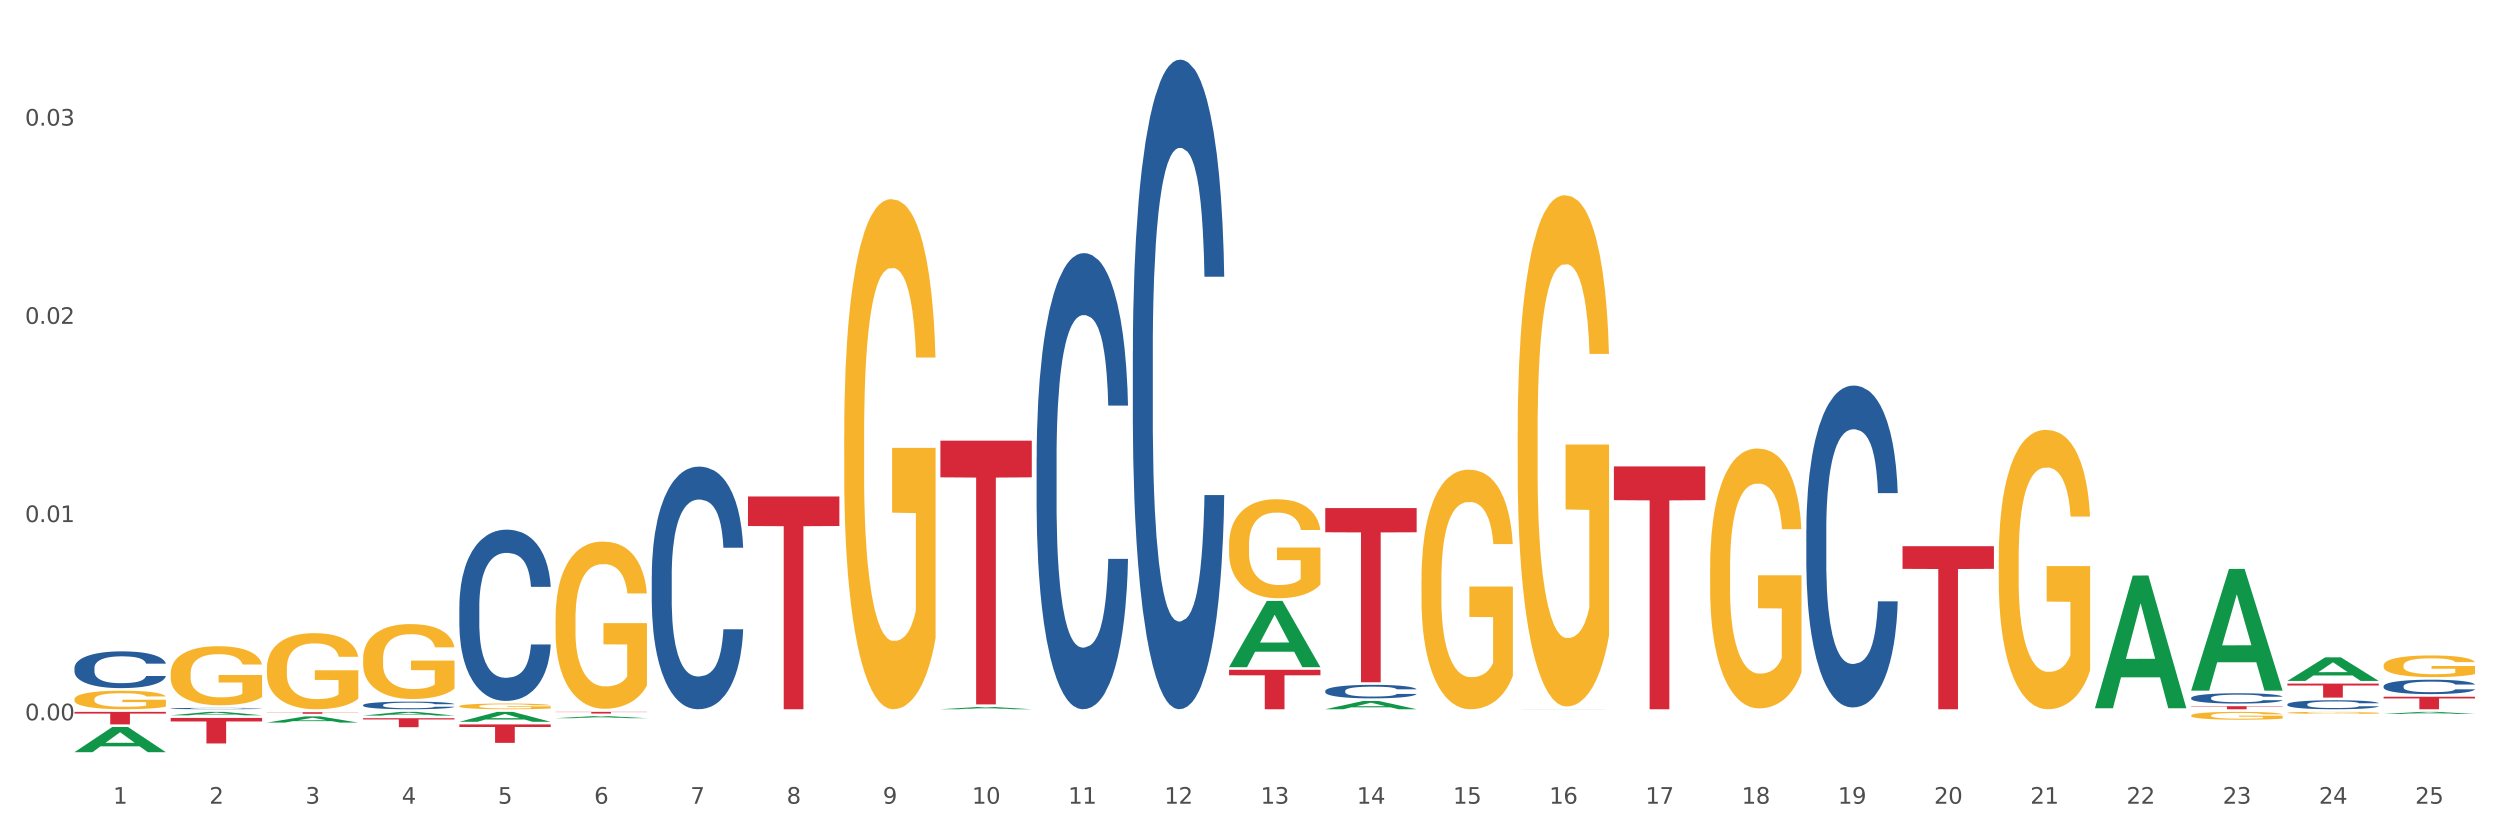 <?xml version="1.0" encoding="utf-8" standalone="no"?>
<!DOCTYPE svg PUBLIC "-//W3C//DTD SVG 1.1//EN"
  "http://www.w3.org/Graphics/SVG/1.1/DTD/svg11.dtd">
<svg xmlns:xlink="http://www.w3.org/1999/xlink" width="1080pt" height="360pt" viewBox="0 0 1080 360" xmlns="http://www.w3.org/2000/svg" version="1.1">
 <rect x="0" y="0" width="1080" height="360" fill="#333333" stroke="none"/>
 <defs>
  <style type="text/css">*{stroke-linejoin: round; stroke-linecap: butt}</style>
 </defs>
 <g id="figure_1">
  <g id="patch_1">
   <path d="M 0 360 
L 1080 360 
L 1080 0 
L 0 0 
z
" style="fill: #ffffff; stroke: #ffffff; stroke-linejoin: miter"/>
  </g>
  <g id="axes_1">
   <g id="matplotlib.axis_1">
    <g id="xtick_1">
     <g id="text_1">
      <!-- 1 -->
      <g style="fill: #4d4d4d" transform="translate(48.864 347.204) scale(0.096 -0.096)">
       <defs>
        <path id="DejaVuSans-31" d="M 794 531 
L 1825 531 
L 1825 4091 
L 703 3866 
L 703 4441 
L 1819 4666 
L 2450 4666 
L 2450 531 
L 3481 531 
L 3481 0 
L 794 0 
L 794 531 
z
" transform="scale(0.016)"/>
       </defs>
       <use xlink:href="#DejaVuSans-31"/>
      </g>
     </g>
    </g>
    <g id="xtick_2">
     <g id="text_2">
      <!-- 2 -->
      <g style="fill: #4d4d4d" transform="translate(90.428 347.204) scale(0.096 -0.096)">
       <defs>
        <path id="DejaVuSans-32" d="M 1228 531 
L 3431 531 
L 3431 0 
L 469 0 
L 469 531 
Q 828 903 1448 1529 
Q 2069 2156 2228 2338 
Q 2531 2678 2651 2914 
Q 2772 3150 2772 3378 
Q 2772 3750 2511 3984 
Q 2250 4219 1831 4219 
Q 1534 4219 1204 4116 
Q 875 4013 500 3803 
L 500 4441 
Q 881 4594 1212 4672 
Q 1544 4750 1819 4750 
Q 2544 4750 2975 4387 
Q 3406 4025 3406 3419 
Q 3406 3131 3298 2873 
Q 3191 2616 2906 2266 
Q 2828 2175 2409 1742 
Q 1991 1309 1228 531 
z
" transform="scale(0.016)"/>
       </defs>
       <use xlink:href="#DejaVuSans-32"/>
      </g>
     </g>
    </g>
    <g id="xtick_3">
     <g id="text_3">
      <!-- 3 -->
      <g style="fill: #4d4d4d" transform="translate(131.992 347.204) scale(0.096 -0.096)">
       <defs>
        <path id="DejaVuSans-33" d="M 2597 2516 
Q 3050 2419 3304 2112 
Q 3559 1806 3559 1356 
Q 3559 666 3084 287 
Q 2609 -91 1734 -91 
Q 1441 -91 1130 -33 
Q 819 25 488 141 
L 488 750 
Q 750 597 1062 519 
Q 1375 441 1716 441 
Q 2309 441 2620 675 
Q 2931 909 2931 1356 
Q 2931 1769 2642 2001 
Q 2353 2234 1838 2234 
L 1294 2234 
L 1294 2753 
L 1863 2753 
Q 2328 2753 2575 2939 
Q 2822 3125 2822 3475 
Q 2822 3834 2567 4026 
Q 2313 4219 1838 4219 
Q 1578 4219 1281 4162 
Q 984 4106 628 3988 
L 628 4550 
Q 988 4650 1302 4700 
Q 1616 4750 1894 4750 
Q 2613 4750 3031 4423 
Q 3450 4097 3450 3541 
Q 3450 3153 3228 2886 
Q 3006 2619 2597 2516 
z
" transform="scale(0.016)"/>
       </defs>
       <use xlink:href="#DejaVuSans-33"/>
      </g>
     </g>
    </g>
    <g id="xtick_4">
     <g id="text_4">
      <!-- 4 -->
      <g style="fill: #4d4d4d" transform="translate(173.556 347.204) scale(0.096 -0.096)">
       <defs>
        <path id="DejaVuSans-34" d="M 2419 4116 
L 825 1625 
L 2419 1625 
L 2419 4116 
z
M 2253 4666 
L 3047 4666 
L 3047 1625 
L 3713 1625 
L 3713 1100 
L 3047 1100 
L 3047 0 
L 2419 0 
L 2419 1100 
L 313 1100 
L 313 1709 
L 2253 4666 
z
" transform="scale(0.016)"/>
       </defs>
       <use xlink:href="#DejaVuSans-34"/>
      </g>
     </g>
    </g>
    <g id="xtick_5">
     <g id="text_5">
      <!-- 5 -->
      <g style="fill: #4d4d4d" transform="translate(215.12 347.204) scale(0.096 -0.096)">
       <defs>
        <path id="DejaVuSans-35" d="M 691 4666 
L 3169 4666 
L 3169 4134 
L 1269 4134 
L 1269 2991 
Q 1406 3038 1543 3061 
Q 1681 3084 1819 3084 
Q 2600 3084 3056 2656 
Q 3513 2228 3513 1497 
Q 3513 744 3044 326 
Q 2575 -91 1722 -91 
Q 1428 -91 1123 -41 
Q 819 9 494 109 
L 494 744 
Q 775 591 1075 516 
Q 1375 441 1709 441 
Q 2250 441 2565 725 
Q 2881 1009 2881 1497 
Q 2881 1984 2565 2268 
Q 2250 2553 1709 2553 
Q 1456 2553 1204 2497 
Q 953 2441 691 2322 
L 691 4666 
z
" transform="scale(0.016)"/>
       </defs>
       <use xlink:href="#DejaVuSans-35"/>
      </g>
     </g>
    </g>
    <g id="xtick_6">
     <g id="text_6">
      <!-- 6 -->
      <g style="fill: #4d4d4d" transform="translate(256.685 347.204) scale(0.096 -0.096)">
       <defs>
        <path id="DejaVuSans-36" d="M 2113 2584 
Q 1688 2584 1439 2293 
Q 1191 2003 1191 1497 
Q 1191 994 1439 701 
Q 1688 409 2113 409 
Q 2538 409 2786 701 
Q 3034 994 3034 1497 
Q 3034 2003 2786 2293 
Q 2538 2584 2113 2584 
z
M 3366 4563 
L 3366 3988 
Q 3128 4100 2886 4159 
Q 2644 4219 2406 4219 
Q 1781 4219 1451 3797 
Q 1122 3375 1075 2522 
Q 1259 2794 1537 2939 
Q 1816 3084 2150 3084 
Q 2853 3084 3261 2657 
Q 3669 2231 3669 1497 
Q 3669 778 3244 343 
Q 2819 -91 2113 -91 
Q 1303 -91 875 529 
Q 447 1150 447 2328 
Q 447 3434 972 4092 
Q 1497 4750 2381 4750 
Q 2619 4750 2861 4703 
Q 3103 4656 3366 4563 
z
" transform="scale(0.016)"/>
       </defs>
       <use xlink:href="#DejaVuSans-36"/>
      </g>
     </g>
    </g>
    <g id="xtick_7">
     <g id="text_7">
      <!-- 7 -->
      <g style="fill: #4d4d4d" transform="translate(298.249 347.204) scale(0.096 -0.096)">
       <defs>
        <path id="DejaVuSans-37" d="M 525 4666 
L 3525 4666 
L 3525 4397 
L 1831 0 
L 1172 0 
L 2766 4134 
L 525 4134 
L 525 4666 
z
" transform="scale(0.016)"/>
       </defs>
       <use xlink:href="#DejaVuSans-37"/>
      </g>
     </g>
    </g>
    <g id="xtick_8">
     <g id="text_8">
      <!-- 8 -->
      <g style="fill: #4d4d4d" transform="translate(339.813 347.204) scale(0.096 -0.096)">
       <defs>
        <path id="DejaVuSans-38" d="M 2034 2216 
Q 1584 2216 1326 1975 
Q 1069 1734 1069 1313 
Q 1069 891 1326 650 
Q 1584 409 2034 409 
Q 2484 409 2743 651 
Q 3003 894 3003 1313 
Q 3003 1734 2745 1975 
Q 2488 2216 2034 2216 
z
M 1403 2484 
Q 997 2584 770 2862 
Q 544 3141 544 3541 
Q 544 4100 942 4425 
Q 1341 4750 2034 4750 
Q 2731 4750 3128 4425 
Q 3525 4100 3525 3541 
Q 3525 3141 3298 2862 
Q 3072 2584 2669 2484 
Q 3125 2378 3379 2068 
Q 3634 1759 3634 1313 
Q 3634 634 3220 271 
Q 2806 -91 2034 -91 
Q 1263 -91 848 271 
Q 434 634 434 1313 
Q 434 1759 690 2068 
Q 947 2378 1403 2484 
z
M 1172 3481 
Q 1172 3119 1398 2916 
Q 1625 2713 2034 2713 
Q 2441 2713 2670 2916 
Q 2900 3119 2900 3481 
Q 2900 3844 2670 4047 
Q 2441 4250 2034 4250 
Q 1625 4250 1398 4047 
Q 1172 3844 1172 3481 
z
" transform="scale(0.016)"/>
       </defs>
       <use xlink:href="#DejaVuSans-38"/>
      </g>
     </g>
    </g>
    <g id="xtick_9">
     <g id="text_9">
      <!-- 9 -->
      <g style="fill: #4d4d4d" transform="translate(381.377 347.204) scale(0.096 -0.096)">
       <defs>
        <path id="DejaVuSans-39" d="M 703 97 
L 703 672 
Q 941 559 1184 500 
Q 1428 441 1663 441 
Q 2288 441 2617 861 
Q 2947 1281 2994 2138 
Q 2813 1869 2534 1725 
Q 2256 1581 1919 1581 
Q 1219 1581 811 2004 
Q 403 2428 403 3163 
Q 403 3881 828 4315 
Q 1253 4750 1959 4750 
Q 2769 4750 3195 4129 
Q 3622 3509 3622 2328 
Q 3622 1225 3098 567 
Q 2575 -91 1691 -91 
Q 1453 -91 1209 -44 
Q 966 3 703 97 
z
M 1959 2075 
Q 2384 2075 2632 2365 
Q 2881 2656 2881 3163 
Q 2881 3666 2632 3958 
Q 2384 4250 1959 4250 
Q 1534 4250 1286 3958 
Q 1038 3666 1038 3163 
Q 1038 2656 1286 2365 
Q 1534 2075 1959 2075 
z
" transform="scale(0.016)"/>
       </defs>
       <use xlink:href="#DejaVuSans-39"/>
      </g>
     </g>
    </g>
    <g id="xtick_10">
     <g id="text_10">
      <!-- 10 -->
      <g style="fill: #4d4d4d" transform="translate(419.887 347.204) scale(0.096 -0.096)">
       <defs>
        <path id="DejaVuSans-30" d="M 2034 4250 
Q 1547 4250 1301 3770 
Q 1056 3291 1056 2328 
Q 1056 1369 1301 889 
Q 1547 409 2034 409 
Q 2525 409 2770 889 
Q 3016 1369 3016 2328 
Q 3016 3291 2770 3770 
Q 2525 4250 2034 4250 
z
M 2034 4750 
Q 2819 4750 3233 4129 
Q 3647 3509 3647 2328 
Q 3647 1150 3233 529 
Q 2819 -91 2034 -91 
Q 1250 -91 836 529 
Q 422 1150 422 2328 
Q 422 3509 836 4129 
Q 1250 4750 2034 4750 
z
" transform="scale(0.016)"/>
       </defs>
       <use xlink:href="#DejaVuSans-31"/>
       <use xlink:href="#DejaVuSans-30" transform="translate(63.623 0)"/>
      </g>
     </g>
    </g>
    <g id="xtick_11">
     <g id="text_11">
      <!-- 11 -->
      <g style="fill: #4d4d4d" transform="translate(461.451 347.204) scale(0.096 -0.096)">
       <use xlink:href="#DejaVuSans-31"/>
       <use xlink:href="#DejaVuSans-31" transform="translate(63.623 0)"/>
      </g>
     </g>
    </g>
    <g id="xtick_12">
     <g id="text_12">
      <!-- 12 -->
      <g style="fill: #4d4d4d" transform="translate(503.015 347.204) scale(0.096 -0.096)">
       <use xlink:href="#DejaVuSans-31"/>
       <use xlink:href="#DejaVuSans-32" transform="translate(63.623 0)"/>
      </g>
     </g>
    </g>
    <g id="xtick_13">
     <g id="text_13">
      <!-- 13 -->
      <g style="fill: #4d4d4d" transform="translate(544.58 347.204) scale(0.096 -0.096)">
       <use xlink:href="#DejaVuSans-31"/>
       <use xlink:href="#DejaVuSans-33" transform="translate(63.623 0)"/>
      </g>
     </g>
    </g>
    <g id="xtick_14">
     <g id="text_14">
      <!-- 14 -->
      <g style="fill: #4d4d4d" transform="translate(586.144 347.204) scale(0.096 -0.096)">
       <use xlink:href="#DejaVuSans-31"/>
       <use xlink:href="#DejaVuSans-34" transform="translate(63.623 0)"/>
      </g>
     </g>
    </g>
    <g id="xtick_15">
     <g id="text_15">
      <!-- 15 -->
      <g style="fill: #4d4d4d" transform="translate(627.708 347.204) scale(0.096 -0.096)">
       <use xlink:href="#DejaVuSans-31"/>
       <use xlink:href="#DejaVuSans-35" transform="translate(63.623 0)"/>
      </g>
     </g>
    </g>
    <g id="xtick_16">
     <g id="text_16">
      <!-- 16 -->
      <g style="fill: #4d4d4d" transform="translate(669.272 347.204) scale(0.096 -0.096)">
       <use xlink:href="#DejaVuSans-31"/>
       <use xlink:href="#DejaVuSans-36" transform="translate(63.623 0)"/>
      </g>
     </g>
    </g>
    <g id="xtick_17">
     <g id="text_17">
      <!-- 17 -->
      <g style="fill: #4d4d4d" transform="translate(710.836 347.204) scale(0.096 -0.096)">
       <use xlink:href="#DejaVuSans-31"/>
       <use xlink:href="#DejaVuSans-37" transform="translate(63.623 0)"/>
      </g>
     </g>
    </g>
    <g id="xtick_18">
     <g id="text_18">
      <!-- 18 -->
      <g style="fill: #4d4d4d" transform="translate(752.4 347.204) scale(0.096 -0.096)">
       <use xlink:href="#DejaVuSans-31"/>
       <use xlink:href="#DejaVuSans-38" transform="translate(63.623 0)"/>
      </g>
     </g>
    </g>
    <g id="xtick_19">
     <g id="text_19">
      <!-- 19 -->
      <g style="fill: #4d4d4d" transform="translate(793.964 347.204) scale(0.096 -0.096)">
       <use xlink:href="#DejaVuSans-31"/>
       <use xlink:href="#DejaVuSans-39" transform="translate(63.623 0)"/>
      </g>
     </g>
    </g>
    <g id="xtick_20">
     <g id="text_20">
      <!-- 20 -->
      <g style="fill: #4d4d4d" transform="translate(835.528 347.204) scale(0.096 -0.096)">
       <use xlink:href="#DejaVuSans-32"/>
       <use xlink:href="#DejaVuSans-30" transform="translate(63.623 0)"/>
      </g>
     </g>
    </g>
    <g id="xtick_21">
     <g id="text_21">
      <!-- 21 -->
      <g style="fill: #4d4d4d" transform="translate(877.093 347.204) scale(0.096 -0.096)">
       <use xlink:href="#DejaVuSans-32"/>
       <use xlink:href="#DejaVuSans-31" transform="translate(63.623 0)"/>
      </g>
     </g>
    </g>
    <g id="xtick_22">
     <g id="text_22">
      <!-- 22 -->
      <g style="fill: #4d4d4d" transform="translate(918.657 347.204) scale(0.096 -0.096)">
       <use xlink:href="#DejaVuSans-32"/>
       <use xlink:href="#DejaVuSans-32" transform="translate(63.623 0)"/>
      </g>
     </g>
    </g>
    <g id="xtick_23">
     <g id="text_23">
      <!-- 23 -->
      <g style="fill: #4d4d4d" transform="translate(960.221 347.204) scale(0.096 -0.096)">
       <use xlink:href="#DejaVuSans-32"/>
       <use xlink:href="#DejaVuSans-33" transform="translate(63.623 0)"/>
      </g>
     </g>
    </g>
    <g id="xtick_24">
     <g id="text_24">
      <!-- 24 -->
      <g style="fill: #4d4d4d" transform="translate(1001.785 347.204) scale(0.096 -0.096)">
       <use xlink:href="#DejaVuSans-32"/>
       <use xlink:href="#DejaVuSans-34" transform="translate(63.623 0)"/>
      </g>
     </g>
    </g>
    <g id="xtick_25">
     <g id="text_25">
      <!-- 25 -->
      <g style="fill: #4d4d4d" transform="translate(1043.349 347.204) scale(0.096 -0.096)">
       <use xlink:href="#DejaVuSans-32"/>
       <use xlink:href="#DejaVuSans-35" transform="translate(63.623 0)"/>
      </g>
     </g>
    </g>
    <g id="xtick_26"/>
    <g id="xtick_27"/>
    <g id="xtick_28"/>
    <g id="xtick_29"/>
    <g id="xtick_30"/>
    <g id="xtick_31"/>
    <g id="xtick_32"/>
    <g id="xtick_33"/>
    <g id="xtick_34"/>
    <g id="xtick_35"/>
    <g id="xtick_36"/>
    <g id="xtick_37"/>
    <g id="xtick_38"/>
    <g id="xtick_39"/>
    <g id="xtick_40"/>
    <g id="xtick_41"/>
    <g id="xtick_42"/>
    <g id="xtick_43"/>
    <g id="xtick_44"/>
    <g id="xtick_45"/>
    <g id="xtick_46"/>
    <g id="xtick_47"/>
    <g id="xtick_48"/>
    <g id="xtick_49"/>
   </g>
   <g id="matplotlib.axis_2">
    <g id="ytick_1">
     <g id="text_26">
      <!-- 0.00 -->
      <g style="fill: #4d4d4d" transform="translate(10.8 311.17) scale(0.096 -0.096)">
       <defs>
        <path id="DejaVuSans-2e" d="M 684 794 
L 1344 794 
L 1344 0 
L 684 0 
L 684 794 
z
" transform="scale(0.016)"/>
       </defs>
       <use xlink:href="#DejaVuSans-30"/>
       <use xlink:href="#DejaVuSans-2e" transform="translate(63.623 0)"/>
       <use xlink:href="#DejaVuSans-30" transform="translate(95.41 0)"/>
       <use xlink:href="#DejaVuSans-30" transform="translate(159.033 0)"/>
      </g>
     </g>
    </g>
    <g id="ytick_2">
     <g id="text_27">
      <!-- 0.01 -->
      <g style="fill: #4d4d4d" transform="translate(10.8 225.535) scale(0.096 -0.096)">
       <use xlink:href="#DejaVuSans-30"/>
       <use xlink:href="#DejaVuSans-2e" transform="translate(63.623 0)"/>
       <use xlink:href="#DejaVuSans-30" transform="translate(95.41 0)"/>
       <use xlink:href="#DejaVuSans-31" transform="translate(159.033 0)"/>
      </g>
     </g>
    </g>
    <g id="ytick_3">
     <g id="text_28">
      <!-- 0.02 -->
      <g style="fill: #4d4d4d" transform="translate(10.8 139.9) scale(0.096 -0.096)">
       <use xlink:href="#DejaVuSans-30"/>
       <use xlink:href="#DejaVuSans-2e" transform="translate(63.623 0)"/>
       <use xlink:href="#DejaVuSans-30" transform="translate(95.41 0)"/>
       <use xlink:href="#DejaVuSans-32" transform="translate(159.033 0)"/>
      </g>
     </g>
    </g>
    <g id="ytick_4">
     <g id="text_29">
      <!-- 0.03 -->
      <g style="fill: #4d4d4d" transform="translate(10.8 54.265) scale(0.096 -0.096)">
       <use xlink:href="#DejaVuSans-30"/>
       <use xlink:href="#DejaVuSans-2e" transform="translate(63.623 0)"/>
       <use xlink:href="#DejaVuSans-30" transform="translate(95.41 0)"/>
       <use xlink:href="#DejaVuSans-33" transform="translate(159.033 0)"/>
      </g>
     </g>
    </g>
    <g id="ytick_5"/>
    <g id="ytick_6"/>
    <g id="ytick_7"/>
   </g>
   <g id="PolyCollection_1">
    <path d="M 32.175 324.929 
L 32.216 324.919 
L 48.499 314.067 
L 55.256 314.056 
L 71.661 324.95 
L 63.845 324.95 
L 60.304 322.413 
L 43.492 322.413 
L 43.369 322.454 
L 39.95 324.95 
L 32.175 324.95 
L 32.175 324.929 
L 45.608 320.899 
L 58.187 320.889 
L 51.959 316.378 
L 51.877 316.358 
L 51.796 316.388 
L 45.568 320.889 
L 45.608 320.899 
L 32.175 324.929 
z
" clip-path="url(#pe317fdd16d)" style="fill: #109648"/>
    <path d="M 73.739 309.011 
L 73.78 309.01 
L 90.063 307.525 
L 96.82 307.523 
L 113.225 309.014 
L 105.409 309.014 
L 101.868 308.667 
L 85.056 308.667 
L 84.934 308.673 
L 81.514 309.014 
L 73.739 309.014 
L 73.739 309.011 
L 87.172 308.46 
L 99.751 308.458 
L 93.523 307.841 
L 93.441 307.838 
L 93.36 307.842 
L 87.132 308.458 
L 87.172 308.46 
L 73.739 309.011 
z
" clip-path="url(#pe317fdd16d)" style="fill: #109648"/>
    <path d="M 115.303 312.16 
L 115.344 312.157 
L 131.627 309.497 
L 138.384 309.495 
L 154.789 312.165 
L 146.973 312.165 
L 143.432 311.543 
L 126.62 311.543 
L 126.498 311.553 
L 123.078 312.165 
L 115.303 312.165 
L 115.303 312.16 
L 128.737 311.172 
L 141.315 311.169 
L 135.087 310.064 
L 135.006 310.059 
L 134.924 310.066 
L 128.696 311.169 
L 128.737 311.172 
L 115.303 312.16 
z
" clip-path="url(#pe317fdd16d)" style="fill: #109648"/>
    <path d="M 156.867 309.129 
L 156.908 309.127 
L 173.191 307.525 
L 179.948 307.523 
L 196.353 309.132 
L 188.538 309.132 
L 184.996 308.757 
L 168.184 308.757 
L 168.062 308.763 
L 164.642 309.132 
L 156.867 309.132 
L 156.867 309.129 
L 170.301 308.534 
L 182.879 308.532 
L 176.651 307.866 
L 176.57 307.863 
L 176.488 307.868 
L 170.26 308.532 
L 170.301 308.534 
L 156.867 309.129 
z
" clip-path="url(#pe317fdd16d)" style="fill: #109648"/>
    <path d="M 198.432 311.819 
L 198.472 311.815 
L 214.755 307.527 
L 221.512 307.523 
L 237.917 311.827 
L 230.102 311.827 
L 226.56 310.825 
L 209.748 310.825 
L 209.626 310.841 
L 206.207 311.827 
L 198.432 311.827 
L 198.432 311.819 
L 211.865 310.227 
L 224.443 310.223 
L 218.215 308.441 
L 218.134 308.432 
L 218.052 308.445 
L 211.824 310.223 
L 211.865 310.227 
L 198.432 311.819 
z
" clip-path="url(#pe317fdd16d)" style="fill: #109648"/>
    <path d="M 239.996 310.256 
L 240.036 310.255 
L 256.319 309.38 
L 263.077 309.379 
L 279.482 310.258 
L 271.666 310.258 
L 268.124 310.053 
L 251.312 310.053 
L 251.19 310.057 
L 247.771 310.258 
L 239.996 310.258 
L 239.996 310.256 
L 253.429 309.931 
L 266.008 309.93 
L 259.779 309.566 
L 259.698 309.565 
L 259.616 309.567 
L 253.388 309.93 
L 253.429 309.931 
L 239.996 310.256 
z
" clip-path="url(#pe317fdd16d)" style="fill: #109648"/>
    <path d="M 406.252 306.394 
L 406.293 306.393 
L 422.576 305.415 
L 429.333 305.414 
L 445.738 306.396 
L 437.922 306.396 
L 434.381 306.167 
L 417.569 306.167 
L 417.447 306.171 
L 414.027 306.396 
L 406.252 306.396 
L 406.252 306.394 
L 419.686 306.031 
L 432.264 306.03 
L 426.036 305.623 
L 425.954 305.621 
L 425.873 305.624 
L 419.645 306.03 
L 419.686 306.031 
L 406.252 306.394 
z
" clip-path="url(#pe317fdd16d)" style="fill: #109648"/>
    <path d="M 530.945 288.178 
L 530.985 288.151 
L 547.268 259.609 
L 554.025 259.582 
L 570.43 288.232 
L 562.615 288.232 
L 559.073 281.561 
L 542.261 281.561 
L 542.139 281.668 
L 538.72 288.232 
L 530.945 288.232 
L 530.945 288.178 
L 544.378 277.579 
L 556.956 277.552 
L 550.728 265.689 
L 550.647 265.635 
L 550.565 265.716 
L 544.337 277.552 
L 544.378 277.579 
L 530.945 288.178 
z
" clip-path="url(#pe317fdd16d)" style="fill: #109648"/>
    <path d="M 697.201 201.488 
L 736.687 201.488 
L 736.687 216.066 
L 721.155 216.165 
L 721.155 306.396 
L 712.64 306.396 
L 712.64 216.165 
L 697.201 216.066 
L 697.201 201.586 
L 697.201 201.488 
z
" clip-path="url(#pe317fdd16d)" style="fill: #d62839"/>
    <path d="M 821.893 235.96 
L 861.379 235.96 
L 861.379 245.748 
L 845.847 245.814 
L 845.847 306.396 
L 837.332 306.396 
L 837.332 245.814 
L 821.893 245.748 
L 821.893 236.026 
L 821.893 235.96 
z
" clip-path="url(#pe317fdd16d)" style="fill: #d62839"/>
    <path d="M 156.867 310.259 
L 196.353 310.259 
L 196.353 310.799 
L 180.821 310.803 
L 180.821 314.146 
L 172.306 314.146 
L 172.306 310.803 
L 156.867 310.799 
L 156.867 310.262 
L 156.867 310.259 
z
" clip-path="url(#pe317fdd16d)" style="fill: #d62839"/>
    <path d="M 115.303 307.666 
L 154.789 307.666 
L 154.789 307.763 
L 139.257 307.764 
L 139.257 308.368 
L 130.742 308.368 
L 130.742 307.764 
L 115.303 307.763 
L 115.303 307.666 
L 115.303 307.666 
z
" clip-path="url(#pe317fdd16d)" style="fill: #d62839"/>
    <path d="M 198.432 312.954 
L 237.917 312.954 
L 237.917 314.062 
L 222.385 314.069 
L 222.385 320.923 
L 213.87 320.923 
L 213.87 314.069 
L 198.432 314.062 
L 198.432 312.962 
L 198.432 312.954 
z
" clip-path="url(#pe317fdd16d)" style="fill: #d62839"/>
    <path d="M 1029.714 300.983 
L 1069.2 300.983 
L 1069.2 301.735 
L 1053.668 301.74 
L 1053.668 306.396 
L 1045.153 306.396 
L 1045.153 301.74 
L 1029.714 301.735 
L 1029.714 300.988 
L 1029.714 300.983 
z
" clip-path="url(#pe317fdd16d)" style="fill: #d62839"/>
    <path d="M 988.15 295.302 
L 1027.636 295.302 
L 1027.636 296.146 
L 1012.103 296.151 
L 1012.103 301.371 
L 1003.589 301.371 
L 1003.589 296.151 
L 988.15 296.146 
L 988.15 295.308 
L 988.15 295.302 
z
" clip-path="url(#pe317fdd16d)" style="fill: #d62839"/>
    <path d="M 946.586 305.07 
L 986.072 305.07 
L 986.072 305.254 
L 970.539 305.255 
L 970.539 306.396 
L 962.025 306.396 
L 962.025 305.255 
L 946.586 305.254 
L 946.586 305.071 
L 946.586 305.07 
z
" clip-path="url(#pe317fdd16d)" style="fill: #d62839"/>
    <path d="M 73.739 310.141 
L 113.225 310.141 
L 113.225 311.676 
L 97.693 311.686 
L 97.693 321.182 
L 89.178 321.182 
L 89.178 311.686 
L 73.739 311.676 
L 73.739 310.152 
L 73.739 310.141 
z
" clip-path="url(#pe317fdd16d)" style="fill: #d62839"/>
    <path d="M 32.175 307.523 
L 71.661 307.523 
L 71.661 308.274 
L 56.129 308.28 
L 56.129 312.929 
L 47.614 312.929 
L 47.614 308.28 
L 32.175 308.274 
L 32.175 307.528 
L 32.175 307.523 
z
" clip-path="url(#pe317fdd16d)" style="fill: #d62839"/>
    <path d="M 73.739 290.953 
L 73.786 290.93 
L 73.786 290.091 
L 73.879 289.369 
L 74.345 287.622 
L 75.044 286.178 
L 75.557 285.41 
L 76.07 284.781 
L 76.676 284.152 
L 77.422 283.5 
L 78.774 282.545 
L 79.613 282.056 
L 80.639 281.543 
L 82.503 280.798 
L 83.855 280.379 
L 85.254 280.029 
L 87.538 279.61 
L 89.03 279.424 
L 90.615 279.284 
L 92.526 279.191 
L 93.972 279.168 
L 97.142 279.238 
L 99.846 279.447 
L 101.151 279.61 
L 102.829 279.89 
L 103.715 280.076 
L 105.16 280.449 
L 106.652 280.938 
L 107.677 281.357 
L 109.216 282.149 
L 110.381 282.941 
L 111.454 283.919 
L 112.013 284.594 
L 112.433 285.223 
L 112.805 285.945 
L 113.178 287.087 
L 104.787 287.087 
L 104.461 286.271 
L 103.948 285.503 
L 103.202 284.758 
L 102.549 284.292 
L 101.431 283.709 
L 100.405 283.337 
L 99.333 283.057 
L 98.027 282.824 
L 97.002 282.708 
L 95.557 282.615 
L 92.713 282.638 
L 90.802 282.824 
L 89.496 283.057 
L 88.657 283.267 
L 87.911 283.5 
L 87.072 283.826 
L 86.093 284.315 
L 85.394 284.758 
L 84.694 285.317 
L 84.135 285.875 
L 83.622 286.528 
L 83.203 287.226 
L 82.876 287.948 
L 82.597 288.833 
L 82.364 290.301 
L 82.364 293.492 
L 82.457 294.214 
L 82.69 295.169 
L 82.97 295.891 
L 83.436 296.752 
L 83.855 297.335 
L 84.648 298.173 
L 85.534 298.872 
L 86.233 299.314 
L 86.932 299.687 
L 88.144 300.199 
L 89.496 300.619 
L 90.662 300.875 
L 92.247 301.108 
L 93.319 301.201 
L 94.251 301.247 
L 96.536 301.247 
L 98.167 301.178 
L 99.985 301.015 
L 101.384 300.805 
L 102.549 300.549 
L 103.855 300.13 
L 104.694 299.734 
L 104.694 294.866 
L 94.438 294.842 
L 94.438 291.605 
L 113.225 291.605 
L 113.225 301.108 
L 112.433 301.597 
L 111.547 302.039 
L 110.614 302.435 
L 109.216 302.924 
L 107.538 303.39 
L 106.046 303.716 
L 104.461 303.996 
L 102.596 304.252 
L 100.172 304.485 
L 98.68 304.578 
L 96.815 304.648 
L 94.624 304.671 
L 92.713 304.625 
L 90.848 304.508 
L 88.89 304.299 
L 86.979 303.996 
L 85.534 303.693 
L 84.088 303.32 
L 82.55 302.831 
L 81.338 302.365 
L 80.406 301.946 
L 79.38 301.411 
L 78.261 300.712 
L 77.422 300.083 
L 76.676 299.431 
L 75.884 298.592 
L 75.324 297.87 
L 74.765 296.962 
L 74.438 296.287 
L 74.065 295.238 
L 73.786 293.771 
L 73.739 290.953 
z
" clip-path="url(#pe317fdd16d)" style="fill: #f7b32b"/>
    <path d="M 198.432 305.068 
L 198.478 305.065 
L 198.478 304.984 
L 198.571 304.914 
L 199.038 304.745 
L 199.737 304.605 
L 200.25 304.531 
L 200.762 304.47 
L 201.368 304.409 
L 202.114 304.346 
L 203.466 304.253 
L 204.305 304.206 
L 205.331 304.156 
L 207.196 304.084 
L 208.548 304.044 
L 209.946 304.01 
L 212.231 303.969 
L 213.722 303.951 
L 215.307 303.938 
L 217.219 303.929 
L 218.664 303.926 
L 221.834 303.933 
L 224.538 303.953 
L 225.843 303.969 
L 227.521 303.996 
L 228.407 304.014 
L 229.852 304.05 
L 231.344 304.098 
L 232.37 304.138 
L 233.908 304.215 
L 235.074 304.292 
L 236.146 304.387 
L 236.705 304.452 
L 237.125 304.513 
L 237.498 304.583 
L 237.871 304.693 
L 229.479 304.693 
L 229.153 304.614 
L 228.64 304.54 
L 227.894 304.468 
L 227.242 304.423 
L 226.123 304.366 
L 225.097 304.33 
L 224.025 304.303 
L 222.72 304.28 
L 221.694 304.269 
L 220.249 304.26 
L 217.405 304.262 
L 215.494 304.28 
L 214.189 304.303 
L 213.349 304.323 
L 212.604 304.346 
L 211.764 304.377 
L 210.785 304.425 
L 210.086 304.468 
L 209.387 304.522 
L 208.827 304.576 
L 208.315 304.639 
L 207.895 304.707 
L 207.569 304.777 
L 207.289 304.862 
L 207.056 305.005 
L 207.056 305.314 
L 207.149 305.383 
L 207.382 305.476 
L 207.662 305.546 
L 208.128 305.629 
L 208.548 305.686 
L 209.34 305.767 
L 210.226 305.835 
L 210.925 305.877 
L 211.625 305.913 
L 212.837 305.963 
L 214.189 306.004 
L 215.354 306.029 
L 216.939 306.051 
L 218.011 306.06 
L 218.944 306.065 
L 221.228 306.065 
L 222.86 306.058 
L 224.678 306.042 
L 226.076 306.022 
L 227.242 305.997 
L 228.547 305.956 
L 229.386 305.918 
L 229.386 305.447 
L 219.13 305.444 
L 219.13 305.131 
L 237.917 305.131 
L 237.917 306.051 
L 237.125 306.098 
L 236.239 306.141 
L 235.307 306.18 
L 233.908 306.227 
L 232.23 306.272 
L 230.738 306.304 
L 229.153 306.331 
L 227.288 306.356 
L 224.864 306.378 
L 223.372 306.387 
L 221.508 306.394 
L 219.317 306.396 
L 217.405 306.392 
L 215.541 306.38 
L 213.583 306.36 
L 211.671 306.331 
L 210.226 306.301 
L 208.781 306.265 
L 207.242 306.218 
L 206.03 306.173 
L 205.098 306.132 
L 204.072 306.08 
L 202.954 306.013 
L 202.114 305.952 
L 201.368 305.889 
L 200.576 305.807 
L 200.017 305.738 
L 199.457 305.65 
L 199.131 305.584 
L 198.758 305.483 
L 198.478 305.341 
L 198.432 305.068 
z
" clip-path="url(#pe317fdd16d)" style="fill: #f7b32b"/>
    <path d="M 614.073 250.722 
L 614.119 250.628 
L 614.119 247.225 
L 614.213 244.295 
L 614.679 237.205 
L 615.378 231.345 
L 615.891 228.226 
L 616.404 225.674 
L 617.01 223.122 
L 617.756 220.475 
L 619.108 216.599 
L 619.947 214.614 
L 620.972 212.535 
L 622.837 209.51 
L 624.189 207.809 
L 625.588 206.391 
L 627.872 204.69 
L 629.364 203.933 
L 630.949 203.366 
L 632.86 202.988 
L 634.305 202.894 
L 637.475 203.177 
L 640.179 204.028 
L 641.485 204.69 
L 643.163 205.824 
L 644.049 206.58 
L 645.494 208.092 
L 646.986 210.077 
L 648.011 211.779 
L 649.55 214.993 
L 650.715 218.206 
L 651.787 222.176 
L 652.347 224.917 
L 652.766 227.47 
L 653.139 230.4 
L 653.512 235.031 
L 645.121 235.031 
L 644.794 231.723 
L 644.282 228.604 
L 643.536 225.579 
L 642.883 223.689 
L 641.764 221.326 
L 640.739 219.813 
L 639.666 218.679 
L 638.361 217.734 
L 637.335 217.261 
L 635.89 216.883 
L 633.047 216.978 
L 631.135 217.734 
L 629.83 218.679 
L 628.991 219.53 
L 628.245 220.475 
L 627.406 221.798 
L 626.427 223.783 
L 625.727 225.579 
L 625.028 227.848 
L 624.469 230.116 
L 623.956 232.763 
L 623.536 235.599 
L 623.21 238.529 
L 622.93 242.121 
L 622.697 248.076 
L 622.697 261.025 
L 622.79 263.955 
L 623.024 267.831 
L 623.303 270.761 
L 623.769 274.258 
L 624.189 276.621 
L 624.982 280.024 
L 625.867 282.86 
L 626.567 284.656 
L 627.266 286.168 
L 628.478 288.248 
L 629.83 289.949 
L 630.995 290.989 
L 632.58 291.934 
L 633.653 292.312 
L 634.585 292.501 
L 636.869 292.501 
L 638.501 292.218 
L 640.319 291.556 
L 641.718 290.705 
L 642.883 289.666 
L 644.188 287.964 
L 645.028 286.357 
L 645.028 266.602 
L 634.771 266.508 
L 634.771 253.369 
L 653.559 253.369 
L 653.559 291.934 
L 652.766 293.919 
L 651.88 295.715 
L 650.948 297.322 
L 649.55 299.307 
L 647.871 301.197 
L 646.379 302.521 
L 644.794 303.655 
L 642.93 304.695 
L 640.506 305.64 
L 639.014 306.018 
L 637.149 306.302 
L 634.958 306.396 
L 633.047 306.207 
L 631.182 305.735 
L 629.224 304.884 
L 627.312 303.655 
L 625.867 302.426 
L 624.422 300.914 
L 622.884 298.929 
L 621.672 297.038 
L 620.739 295.337 
L 619.714 293.163 
L 618.595 290.327 
L 617.756 287.775 
L 617.01 285.129 
L 616.217 281.726 
L 615.658 278.795 
L 615.098 275.109 
L 614.772 272.368 
L 614.399 268.114 
L 614.119 262.159 
L 614.073 250.722 
z
" clip-path="url(#pe317fdd16d)" style="fill: #f7b32b"/>
    <path d="M 655.637 186.396 
L 655.684 186.195 
L 655.684 178.933 
L 655.777 172.68 
L 656.243 157.552 
L 656.942 145.046 
L 657.455 138.389 
L 657.968 132.943 
L 658.574 127.497 
L 659.32 121.849 
L 660.672 113.579 
L 661.511 109.343 
L 662.536 104.905 
L 664.401 98.451 
L 665.753 94.82 
L 667.152 91.794 
L 669.436 88.164 
L 670.928 86.55 
L 672.513 85.34 
L 674.424 84.533 
L 675.869 84.331 
L 679.039 84.936 
L 681.743 86.752 
L 683.049 88.164 
L 684.727 90.584 
L 685.613 92.198 
L 687.058 95.425 
L 688.55 99.661 
L 689.575 103.292 
L 691.114 110.15 
L 692.279 117.008 
L 693.351 125.48 
L 693.911 131.33 
L 694.33 136.776 
L 694.703 143.029 
L 695.076 152.913 
L 686.685 152.913 
L 686.359 145.853 
L 685.846 139.196 
L 685.1 132.742 
L 684.447 128.707 
L 683.328 123.665 
L 682.303 120.437 
L 681.231 118.017 
L 679.925 116 
L 678.9 114.991 
L 677.454 114.184 
L 674.611 114.386 
L 672.699 116 
L 671.394 118.017 
L 670.555 119.832 
L 669.809 121.849 
L 668.97 124.673 
L 667.991 128.909 
L 667.292 132.742 
L 666.592 137.583 
L 666.033 142.424 
L 665.52 148.071 
L 665.1 154.123 
L 664.774 160.376 
L 664.494 168.041 
L 664.261 180.749 
L 664.261 208.383 
L 664.355 214.636 
L 664.588 222.906 
L 664.867 229.159 
L 665.334 236.622 
L 665.753 241.665 
L 666.546 248.927 
L 667.431 254.978 
L 668.131 258.81 
L 668.83 262.038 
L 670.042 266.475 
L 671.394 270.106 
L 672.559 272.325 
L 674.144 274.342 
L 675.217 275.149 
L 676.149 275.552 
L 678.433 275.552 
L 680.065 274.947 
L 681.883 273.535 
L 683.282 271.72 
L 684.447 269.501 
L 685.753 265.87 
L 686.592 262.441 
L 686.592 220.284 
L 676.336 220.082 
L 676.336 192.044 
L 695.123 192.044 
L 695.123 274.342 
L 694.33 278.578 
L 693.445 282.411 
L 692.512 285.84 
L 691.114 290.076 
L 689.435 294.11 
L 687.944 296.934 
L 686.359 299.354 
L 684.494 301.573 
L 682.07 303.59 
L 680.578 304.397 
L 678.713 305.002 
L 676.522 305.204 
L 674.611 304.8 
L 672.746 303.792 
L 670.788 301.976 
L 668.877 299.354 
L 667.431 296.732 
L 665.986 293.505 
L 664.448 289.269 
L 663.236 285.234 
L 662.303 281.604 
L 661.278 276.964 
L 660.159 270.913 
L 659.32 265.467 
L 658.574 259.819 
L 657.781 252.557 
L 657.222 246.304 
L 656.663 238.438 
L 656.336 232.588 
L 655.963 223.511 
L 655.684 210.803 
L 655.637 186.396 
z
" clip-path="url(#pe317fdd16d)" style="fill: #f7b32b"/>
    <path d="M 738.765 245.637 
L 738.812 245.534 
L 738.812 241.843 
L 738.905 238.664 
L 739.371 230.974 
L 740.071 224.617 
L 740.583 221.234 
L 741.096 218.465 
L 741.702 215.697 
L 742.448 212.826 
L 743.8 208.622 
L 744.639 206.469 
L 745.665 204.213 
L 747.529 200.932 
L 748.881 199.086 
L 750.28 197.548 
L 752.564 195.703 
L 754.056 194.882 
L 755.641 194.267 
L 757.552 193.857 
L 758.998 193.754 
L 762.168 194.062 
L 764.872 194.985 
L 766.177 195.703 
L 767.855 196.933 
L 768.741 197.753 
L 770.186 199.394 
L 771.678 201.547 
L 772.703 203.393 
L 774.242 206.879 
L 775.407 210.365 
L 776.48 214.671 
L 777.039 217.645 
L 777.459 220.413 
L 777.832 223.592 
L 778.204 228.616 
L 769.813 228.616 
L 769.487 225.027 
L 768.974 221.644 
L 768.228 218.363 
L 767.575 216.312 
L 766.457 213.749 
L 765.431 212.108 
L 764.359 210.878 
L 763.053 209.852 
L 762.028 209.34 
L 760.583 208.929 
L 757.739 209.032 
L 755.828 209.852 
L 754.522 210.878 
L 753.683 211.8 
L 752.937 212.826 
L 752.098 214.261 
L 751.119 216.414 
L 750.42 218.363 
L 749.721 220.823 
L 749.161 223.284 
L 748.648 226.155 
L 748.229 229.231 
L 747.902 232.41 
L 747.623 236.306 
L 747.39 242.766 
L 747.39 256.813 
L 747.483 259.991 
L 747.716 264.195 
L 747.996 267.374 
L 748.462 271.168 
L 748.881 273.731 
L 749.674 277.422 
L 750.56 280.498 
L 751.259 282.446 
L 751.958 284.087 
L 753.17 286.343 
L 754.522 288.188 
L 755.688 289.316 
L 757.273 290.342 
L 758.345 290.752 
L 759.277 290.957 
L 761.562 290.957 
L 763.193 290.649 
L 765.011 289.931 
L 766.41 289.009 
L 767.575 287.881 
L 768.881 286.035 
L 769.72 284.292 
L 769.72 262.862 
L 759.464 262.76 
L 759.464 248.508 
L 778.251 248.508 
L 778.251 290.342 
L 777.459 292.495 
L 776.573 294.443 
L 775.64 296.186 
L 774.242 298.339 
L 772.564 300.39 
L 771.072 301.825 
L 769.487 303.056 
L 767.622 304.184 
L 765.198 305.209 
L 763.706 305.619 
L 761.841 305.927 
L 759.65 306.029 
L 757.739 305.824 
L 755.874 305.312 
L 753.916 304.389 
L 752.005 303.056 
L 750.56 301.723 
L 749.115 300.082 
L 747.576 297.929 
L 746.364 295.878 
L 745.432 294.033 
L 744.406 291.675 
L 743.287 288.598 
L 742.448 285.83 
L 741.702 282.959 
L 740.91 279.268 
L 740.35 276.089 
L 739.791 272.09 
L 739.464 269.117 
L 739.092 264.503 
L 738.812 258.043 
L 738.765 245.637 
z
" clip-path="url(#pe317fdd16d)" style="fill: #f7b32b"/>
    <path d="M 863.458 241.469 
L 863.504 241.358 
L 863.504 237.39 
L 863.597 233.973 
L 864.064 225.705 
L 864.763 218.871 
L 865.276 215.233 
L 865.788 212.257 
L 866.395 209.281 
L 867.14 206.194 
L 868.492 201.675 
L 869.332 199.36 
L 870.357 196.934 
L 872.222 193.407 
L 873.574 191.423 
L 874.972 189.769 
L 877.257 187.785 
L 878.748 186.903 
L 880.333 186.242 
L 882.245 185.801 
L 883.69 185.691 
L 886.86 186.021 
L 889.564 187.013 
L 890.869 187.785 
L 892.548 189.108 
L 893.433 189.99 
L 894.878 191.754 
L 896.37 194.068 
L 897.396 196.053 
L 898.934 199.801 
L 900.1 203.548 
L 901.172 208.178 
L 901.731 211.375 
L 902.151 214.351 
L 902.524 217.769 
L 902.897 223.17 
L 894.506 223.17 
L 894.179 219.312 
L 893.666 215.674 
L 892.92 212.147 
L 892.268 209.942 
L 891.149 207.186 
L 890.123 205.422 
L 889.051 204.1 
L 887.746 202.997 
L 886.72 202.446 
L 885.275 202.005 
L 882.431 202.115 
L 880.52 202.997 
L 879.215 204.1 
L 878.376 205.092 
L 877.63 206.194 
L 876.79 207.737 
L 875.811 210.052 
L 875.112 212.147 
L 874.413 214.792 
L 873.854 217.438 
L 873.341 220.524 
L 872.921 223.831 
L 872.595 227.249 
L 872.315 231.438 
L 872.082 238.382 
L 872.082 253.484 
L 872.175 256.901 
L 872.408 261.421 
L 872.688 264.838 
L 873.154 268.917 
L 873.574 271.673 
L 874.366 275.641 
L 875.252 278.948 
L 875.951 281.042 
L 876.651 282.806 
L 877.863 285.231 
L 879.215 287.216 
L 880.38 288.428 
L 881.965 289.53 
L 883.037 289.971 
L 883.97 290.192 
L 886.254 290.192 
L 887.886 289.861 
L 889.704 289.09 
L 891.102 288.097 
L 892.268 286.885 
L 893.573 284.901 
L 894.412 283.027 
L 894.412 259.988 
L 884.156 259.878 
L 884.156 244.555 
L 902.943 244.555 
L 902.943 289.53 
L 902.151 291.845 
L 901.265 293.94 
L 900.333 295.814 
L 898.934 298.129 
L 897.256 300.333 
L 895.764 301.877 
L 894.179 303.199 
L 892.314 304.412 
L 889.89 305.514 
L 888.398 305.955 
L 886.534 306.286 
L 884.343 306.396 
L 882.431 306.176 
L 880.567 305.625 
L 878.609 304.632 
L 876.697 303.199 
L 875.252 301.766 
L 873.807 300.003 
L 872.268 297.688 
L 871.056 295.483 
L 870.124 293.499 
L 869.098 290.963 
L 867.98 287.656 
L 867.14 284.68 
L 866.395 281.594 
L 865.602 277.625 
L 865.043 274.208 
L 864.483 269.909 
L 864.157 266.712 
L 863.784 261.752 
L 863.504 254.807 
L 863.458 241.469 
z
" clip-path="url(#pe317fdd16d)" style="fill: #f7b32b"/>
    <path d="M 364.688 187.851 
L 364.735 187.65 
L 364.735 180.405 
L 364.828 174.165 
L 365.294 159.071 
L 365.993 146.592 
L 366.506 139.951 
L 367.019 134.516 
L 367.625 129.082 
L 368.371 123.447 
L 369.723 115.195 
L 370.562 110.968 
L 371.588 106.541 
L 373.452 100.1 
L 374.804 96.477 
L 376.203 93.458 
L 378.487 89.836 
L 379.979 88.226 
L 381.564 87.018 
L 383.475 86.213 
L 384.92 86.012 
L 388.091 86.615 
L 390.794 88.427 
L 392.1 89.836 
L 393.778 92.251 
L 394.664 93.861 
L 396.109 97.081 
L 397.601 101.308 
L 398.626 104.931 
L 400.165 111.774 
L 401.33 118.617 
L 402.402 127.07 
L 402.962 132.906 
L 403.381 138.34 
L 403.754 144.58 
L 404.127 154.442 
L 395.736 154.442 
L 395.41 147.397 
L 394.897 140.756 
L 394.151 134.315 
L 393.498 130.29 
L 392.379 125.258 
L 391.354 122.038 
L 390.282 119.623 
L 388.976 117.61 
L 387.951 116.604 
L 386.506 115.799 
L 383.662 116 
L 381.75 117.61 
L 380.445 119.623 
L 379.606 121.434 
L 378.86 123.447 
L 378.021 126.265 
L 377.042 130.491 
L 376.343 134.315 
L 375.643 139.145 
L 375.084 143.976 
L 374.571 149.611 
L 374.152 155.649 
L 373.825 161.888 
L 373.546 169.536 
L 373.312 182.216 
L 373.312 209.789 
L 373.406 216.028 
L 373.639 224.28 
L 373.919 230.519 
L 374.385 237.966 
L 374.804 242.998 
L 375.597 250.243 
L 376.483 256.281 
L 377.182 260.105 
L 377.881 263.326 
L 379.093 267.753 
L 380.445 271.376 
L 381.611 273.59 
L 383.196 275.603 
L 384.268 276.408 
L 385.2 276.81 
L 387.485 276.81 
L 389.116 276.207 
L 390.934 274.798 
L 392.333 272.986 
L 393.498 270.772 
L 394.804 267.15 
L 395.643 263.728 
L 395.643 221.664 
L 385.387 221.463 
L 385.387 193.487 
L 404.174 193.487 
L 404.174 275.603 
L 403.381 279.829 
L 402.496 283.653 
L 401.563 287.075 
L 400.165 291.301 
L 398.486 295.327 
L 396.995 298.144 
L 395.41 300.559 
L 393.545 302.773 
L 391.121 304.786 
L 389.629 305.591 
L 387.764 306.195 
L 385.573 306.396 
L 383.662 305.994 
L 381.797 304.987 
L 379.839 303.176 
L 377.928 300.559 
L 376.483 297.943 
L 375.037 294.723 
L 373.499 290.496 
L 372.287 286.471 
L 371.354 282.848 
L 370.329 278.219 
L 369.21 272.181 
L 368.371 266.747 
L 367.625 261.112 
L 366.832 253.866 
L 366.273 247.627 
L 365.714 239.778 
L 365.387 233.941 
L 365.014 224.884 
L 364.735 212.204 
L 364.688 187.851 
z
" clip-path="url(#pe317fdd16d)" style="fill: #f7b32b"/>
    <path d="M 530.945 235.441 
L 530.991 235.402 
L 530.991 233.995 
L 531.084 232.784 
L 531.551 229.853 
L 532.25 227.43 
L 532.763 226.141 
L 533.275 225.086 
L 533.882 224.031 
L 534.627 222.937 
L 535.979 221.335 
L 536.818 220.514 
L 537.844 219.655 
L 539.709 218.404 
L 541.061 217.701 
L 542.459 217.115 
L 544.744 216.411 
L 546.235 216.099 
L 547.82 215.864 
L 549.732 215.708 
L 551.177 215.669 
L 554.347 215.786 
L 557.051 216.138 
L 558.356 216.411 
L 560.035 216.88 
L 560.92 217.193 
L 562.365 217.818 
L 563.857 218.639 
L 564.883 219.342 
L 566.421 220.671 
L 567.587 221.999 
L 568.659 223.64 
L 569.218 224.773 
L 569.638 225.828 
L 570.011 227.04 
L 570.384 228.954 
L 561.993 228.954 
L 561.666 227.587 
L 561.153 226.297 
L 560.407 225.047 
L 559.755 224.265 
L 558.636 223.289 
L 557.61 222.663 
L 556.538 222.194 
L 555.233 221.804 
L 554.207 221.608 
L 552.762 221.452 
L 549.918 221.491 
L 548.007 221.804 
L 546.702 222.194 
L 545.862 222.546 
L 545.117 222.937 
L 544.277 223.484 
L 543.298 224.304 
L 542.599 225.047 
L 541.9 225.985 
L 541.34 226.922 
L 540.828 228.017 
L 540.408 229.189 
L 540.082 230.4 
L 539.802 231.885 
L 539.569 234.347 
L 539.569 239.7 
L 539.662 240.911 
L 539.895 242.513 
L 540.175 243.724 
L 540.641 245.17 
L 541.061 246.147 
L 541.853 247.554 
L 542.739 248.726 
L 543.438 249.468 
L 544.138 250.094 
L 545.35 250.953 
L 546.702 251.656 
L 547.867 252.086 
L 549.452 252.477 
L 550.524 252.633 
L 551.457 252.711 
L 553.741 252.711 
L 555.373 252.594 
L 557.191 252.321 
L 558.589 251.969 
L 559.755 251.539 
L 561.06 250.836 
L 561.899 250.172 
L 561.899 242.005 
L 551.643 241.966 
L 551.643 236.535 
L 570.43 236.535 
L 570.43 252.477 
L 569.638 253.298 
L 568.752 254.04 
L 567.82 254.704 
L 566.421 255.525 
L 564.743 256.306 
L 563.251 256.853 
L 561.666 257.322 
L 559.801 257.752 
L 557.377 258.143 
L 555.885 258.299 
L 554.021 258.416 
L 551.83 258.455 
L 549.918 258.377 
L 548.054 258.182 
L 546.096 257.83 
L 544.184 257.322 
L 542.739 256.814 
L 541.294 256.189 
L 539.755 255.369 
L 538.543 254.587 
L 537.611 253.884 
L 536.585 252.985 
L 535.467 251.813 
L 534.627 250.758 
L 533.882 249.664 
L 533.089 248.257 
L 532.53 247.046 
L 531.97 245.522 
L 531.644 244.389 
L 531.271 242.63 
L 530.991 240.169 
L 530.945 235.441 
z
" clip-path="url(#pe317fdd16d)" style="fill: #f7b32b"/>
    <path d="M 239.996 267.34 
L 240.042 267.274 
L 240.042 264.899 
L 240.135 262.854 
L 240.602 257.906 
L 241.301 253.816 
L 241.814 251.638 
L 242.327 249.857 
L 242.933 248.076 
L 243.679 246.229 
L 245.03 243.524 
L 245.87 242.139 
L 246.895 240.687 
L 248.76 238.576 
L 250.112 237.389 
L 251.51 236.399 
L 253.795 235.212 
L 255.287 234.684 
L 256.872 234.288 
L 258.783 234.024 
L 260.228 233.958 
L 263.398 234.156 
L 266.102 234.75 
L 267.407 235.212 
L 269.086 236.003 
L 269.971 236.531 
L 271.417 237.587 
L 272.908 238.972 
L 273.934 240.16 
L 275.472 242.403 
L 276.638 244.646 
L 277.71 247.416 
L 278.269 249.33 
L 278.689 251.111 
L 279.062 253.156 
L 279.435 256.388 
L 271.044 256.388 
L 270.717 254.079 
L 270.204 251.902 
L 269.459 249.791 
L 268.806 248.472 
L 267.687 246.823 
L 266.661 245.767 
L 265.589 244.975 
L 264.284 244.316 
L 263.258 243.986 
L 261.813 243.722 
L 258.969 243.788 
L 257.058 244.316 
L 255.753 244.975 
L 254.914 245.569 
L 254.168 246.229 
L 253.329 247.152 
L 252.35 248.538 
L 251.65 249.791 
L 250.951 251.375 
L 250.392 252.958 
L 249.879 254.805 
L 249.459 256.784 
L 249.133 258.829 
L 248.853 261.336 
L 248.62 265.492 
L 248.62 274.53 
L 248.713 276.576 
L 248.946 279.28 
L 249.226 281.325 
L 249.692 283.766 
L 250.112 285.416 
L 250.904 287.791 
L 251.79 289.77 
L 252.489 291.023 
L 253.189 292.079 
L 254.401 293.53 
L 255.753 294.718 
L 256.918 295.443 
L 258.503 296.103 
L 259.575 296.367 
L 260.508 296.499 
L 262.792 296.499 
L 264.424 296.301 
L 266.242 295.839 
L 267.64 295.245 
L 268.806 294.52 
L 270.111 293.332 
L 270.95 292.211 
L 270.95 278.423 
L 260.694 278.357 
L 260.694 269.187 
L 279.482 269.187 
L 279.482 296.103 
L 278.689 297.488 
L 277.803 298.742 
L 276.871 299.863 
L 275.472 301.249 
L 273.794 302.568 
L 272.302 303.492 
L 270.717 304.283 
L 268.853 305.009 
L 266.428 305.669 
L 264.937 305.933 
L 263.072 306.131 
L 260.881 306.197 
L 258.969 306.065 
L 257.105 305.735 
L 255.147 305.141 
L 253.235 304.283 
L 251.79 303.426 
L 250.345 302.37 
L 248.807 300.985 
L 247.594 299.665 
L 246.662 298.478 
L 245.636 296.961 
L 244.518 294.981 
L 243.679 293.2 
L 242.933 291.353 
L 242.14 288.978 
L 241.581 286.933 
L 241.021 284.36 
L 240.695 282.447 
L 240.322 279.478 
L 240.042 275.322 
L 239.996 267.34 
z
" clip-path="url(#pe317fdd16d)" style="fill: #f7b32b"/>
    <path d="M 572.509 219.484 
L 611.995 219.484 
L 611.995 229.94 
L 596.462 230.011 
L 596.462 294.725 
L 587.947 294.725 
L 587.947 230.011 
L 572.509 229.94 
L 572.509 219.555 
L 572.509 219.484 
z
" clip-path="url(#pe317fdd16d)" style="fill: #d62839"/>
    <path d="M 406.252 190.38 
L 445.738 190.38 
L 445.738 206.21 
L 430.206 206.317 
L 430.206 304.287 
L 421.691 304.287 
L 421.691 206.317 
L 406.252 206.21 
L 406.252 190.487 
L 406.252 190.38 
z
" clip-path="url(#pe317fdd16d)" style="fill: #d62839"/>
    <path d="M 530.945 289.359 
L 570.43 289.359 
L 570.43 291.727 
L 554.898 291.743 
L 554.898 306.396 
L 546.383 306.396 
L 546.383 291.743 
L 530.945 291.727 
L 530.945 289.375 
L 530.945 289.359 
z
" clip-path="url(#pe317fdd16d)" style="fill: #d62839"/>
    <path d="M 323.124 214.459 
L 362.61 214.459 
L 362.61 227.236 
L 347.077 227.322 
L 347.077 306.396 
L 338.563 306.396 
L 338.563 227.322 
L 323.124 227.236 
L 323.124 214.546 
L 323.124 214.459 
z
" clip-path="url(#pe317fdd16d)" style="fill: #d62839"/>
    <path d="M 239.996 307.523 
L 279.482 307.523 
L 279.482 307.625 
L 263.949 307.625 
L 263.949 308.252 
L 255.434 308.252 
L 255.434 307.625 
L 239.996 307.625 
L 239.996 307.524 
L 239.996 307.523 
z
" clip-path="url(#pe317fdd16d)" style="fill: #d62839"/>
    <path d="M 156.867 284.564 
L 156.914 284.535 
L 156.914 283.47 
L 157.007 282.554 
L 157.473 280.336 
L 158.173 278.503 
L 158.686 277.527 
L 159.198 276.729 
L 159.804 275.931 
L 160.55 275.103 
L 161.902 273.89 
L 162.741 273.269 
L 163.767 272.619 
L 165.632 271.673 
L 166.984 271.141 
L 168.382 270.697 
L 170.666 270.165 
L 172.158 269.928 
L 173.743 269.751 
L 175.655 269.633 
L 177.1 269.603 
L 180.27 269.692 
L 182.974 269.958 
L 184.279 270.165 
L 185.957 270.52 
L 186.843 270.756 
L 188.288 271.229 
L 189.78 271.85 
L 190.806 272.382 
L 192.344 273.388 
L 193.51 274.393 
L 194.582 275.635 
L 195.141 276.492 
L 195.561 277.291 
L 195.934 278.207 
L 196.307 279.656 
L 187.915 279.656 
L 187.589 278.621 
L 187.076 277.646 
L 186.33 276.699 
L 185.678 276.108 
L 184.559 275.369 
L 183.533 274.896 
L 182.461 274.541 
L 181.156 274.245 
L 180.13 274.097 
L 178.685 273.979 
L 175.841 274.009 
L 173.93 274.245 
L 172.624 274.541 
L 171.785 274.807 
L 171.039 275.103 
L 170.2 275.517 
L 169.221 276.138 
L 168.522 276.699 
L 167.823 277.409 
L 167.263 278.119 
L 166.751 278.947 
L 166.331 279.834 
L 166.005 280.75 
L 165.725 281.874 
L 165.492 283.737 
L 165.492 287.787 
L 165.585 288.704 
L 165.818 289.916 
L 166.098 290.833 
L 166.564 291.927 
L 166.984 292.666 
L 167.776 293.731 
L 168.662 294.618 
L 169.361 295.179 
L 170.06 295.653 
L 171.273 296.303 
L 172.624 296.835 
L 173.79 297.161 
L 175.375 297.456 
L 176.447 297.574 
L 177.38 297.634 
L 179.664 297.634 
L 181.296 297.545 
L 183.114 297.338 
L 184.512 297.072 
L 185.678 296.747 
L 186.983 296.214 
L 187.822 295.712 
L 187.822 289.532 
L 177.566 289.502 
L 177.566 285.392 
L 196.353 285.392 
L 196.353 297.456 
L 195.561 298.077 
L 194.675 298.639 
L 193.743 299.142 
L 192.344 299.763 
L 190.666 300.354 
L 189.174 300.768 
L 187.589 301.123 
L 185.724 301.448 
L 183.3 301.744 
L 181.808 301.862 
L 179.944 301.951 
L 177.752 301.98 
L 175.841 301.921 
L 173.976 301.773 
L 172.018 301.507 
L 170.107 301.123 
L 168.662 300.738 
L 167.217 300.265 
L 165.678 299.644 
L 164.466 299.053 
L 163.534 298.521 
L 162.508 297.841 
L 161.389 296.954 
L 160.55 296.155 
L 159.804 295.327 
L 159.012 294.263 
L 158.452 293.346 
L 157.893 292.193 
L 157.567 291.336 
L 157.194 290.005 
L 156.914 288.142 
L 156.867 284.564 
z
" clip-path="url(#pe317fdd16d)" style="fill: #f7b32b"/>
    <path d="M 115.303 288.713 
L 115.35 288.683 
L 115.35 287.602 
L 115.443 286.671 
L 115.909 284.42 
L 116.609 282.558 
L 117.121 281.568 
L 117.634 280.757 
L 118.24 279.946 
L 118.986 279.106 
L 120.338 277.875 
L 121.177 277.244 
L 122.203 276.584 
L 124.068 275.623 
L 125.419 275.083 
L 126.818 274.633 
L 129.102 274.092 
L 130.594 273.852 
L 132.179 273.672 
L 134.091 273.552 
L 135.536 273.522 
L 138.706 273.612 
L 141.41 273.882 
L 142.715 274.092 
L 144.393 274.452 
L 145.279 274.693 
L 146.724 275.173 
L 148.216 275.803 
L 149.242 276.344 
L 150.78 277.365 
L 151.945 278.385 
L 153.018 279.646 
L 153.577 280.517 
L 153.997 281.328 
L 154.37 282.258 
L 154.743 283.729 
L 146.351 283.729 
L 146.025 282.679 
L 145.512 281.688 
L 144.766 280.727 
L 144.114 280.127 
L 142.995 279.376 
L 141.969 278.896 
L 140.897 278.535 
L 139.592 278.235 
L 138.566 278.085 
L 137.121 277.965 
L 134.277 277.995 
L 132.366 278.235 
L 131.06 278.535 
L 130.221 278.806 
L 129.475 279.106 
L 128.636 279.526 
L 127.657 280.157 
L 126.958 280.727 
L 126.259 281.448 
L 125.699 282.168 
L 125.186 283.009 
L 124.767 283.909 
L 124.44 284.84 
L 124.161 285.981 
L 123.928 287.872 
L 123.928 291.985 
L 124.021 292.916 
L 124.254 294.147 
L 124.534 295.078 
L 125 296.189 
L 125.419 296.939 
L 126.212 298.02 
L 127.098 298.921 
L 127.797 299.491 
L 128.496 299.971 
L 129.708 300.632 
L 131.06 301.172 
L 132.226 301.503 
L 133.811 301.803 
L 134.883 301.923 
L 135.815 301.983 
L 138.1 301.983 
L 139.731 301.893 
L 141.55 301.683 
L 142.948 301.412 
L 144.114 301.082 
L 145.419 300.542 
L 146.258 300.031 
L 146.258 293.757 
L 136.002 293.727 
L 136.002 289.554 
L 154.789 289.554 
L 154.789 301.803 
L 153.997 302.433 
L 153.111 303.004 
L 152.179 303.514 
L 150.78 304.144 
L 149.102 304.745 
L 147.61 305.165 
L 146.025 305.526 
L 144.16 305.856 
L 141.736 306.156 
L 140.244 306.276 
L 138.379 306.366 
L 136.188 306.396 
L 134.277 306.336 
L 132.412 306.186 
L 130.454 305.916 
L 128.543 305.526 
L 127.098 305.135 
L 125.653 304.655 
L 124.114 304.024 
L 122.902 303.424 
L 121.97 302.884 
L 120.944 302.193 
L 119.825 301.292 
L 118.986 300.482 
L 118.24 299.641 
L 117.448 298.56 
L 116.888 297.63 
L 116.329 296.459 
L 116.003 295.588 
L 115.63 294.237 
L 115.35 292.346 
L 115.303 288.713 
z
" clip-path="url(#pe317fdd16d)" style="fill: #f7b32b"/>
    <path d="M 32.175 302.093 
L 32.222 302.086 
L 32.222 301.823 
L 32.315 301.596 
L 32.781 301.048 
L 33.48 300.595 
L 33.993 300.354 
L 34.506 300.157 
L 35.112 299.96 
L 35.858 299.755 
L 37.21 299.456 
L 38.049 299.302 
L 39.075 299.141 
L 40.939 298.908 
L 42.291 298.776 
L 43.69 298.666 
L 45.974 298.535 
L 47.466 298.477 
L 49.051 298.433 
L 50.962 298.403 
L 52.407 298.396 
L 55.578 298.418 
L 58.281 298.484 
L 59.587 298.535 
L 61.265 298.623 
L 62.151 298.681 
L 63.596 298.798 
L 65.088 298.951 
L 66.113 299.083 
L 67.652 299.331 
L 68.817 299.58 
L 69.889 299.887 
L 70.449 300.098 
L 70.868 300.296 
L 71.241 300.522 
L 71.614 300.88 
L 63.223 300.88 
L 62.897 300.624 
L 62.384 300.383 
L 61.638 300.15 
L 60.985 300.003 
L 59.866 299.821 
L 58.841 299.704 
L 57.769 299.616 
L 56.463 299.543 
L 55.438 299.507 
L 53.992 299.477 
L 51.149 299.485 
L 49.237 299.543 
L 47.932 299.616 
L 47.093 299.682 
L 46.347 299.755 
L 45.508 299.857 
L 44.529 300.011 
L 43.83 300.15 
L 43.13 300.325 
L 42.571 300.5 
L 42.058 300.705 
L 41.639 300.924 
L 41.312 301.15 
L 41.033 301.428 
L 40.799 301.888 
L 40.799 302.889 
L 40.893 303.116 
L 41.126 303.415 
L 41.405 303.642 
L 41.872 303.912 
L 42.291 304.095 
L 43.084 304.358 
L 43.969 304.577 
L 44.669 304.716 
L 45.368 304.833 
L 46.58 304.993 
L 47.932 305.125 
L 49.098 305.205 
L 50.683 305.278 
L 51.755 305.308 
L 52.687 305.322 
L 54.971 305.322 
L 56.603 305.3 
L 58.421 305.249 
L 59.82 305.183 
L 60.985 305.103 
L 62.291 304.972 
L 63.13 304.847 
L 63.13 303.32 
L 52.874 303.313 
L 52.874 302.298 
L 71.661 302.298 
L 71.661 305.278 
L 70.868 305.432 
L 69.983 305.571 
L 69.05 305.695 
L 67.652 305.848 
L 65.973 305.994 
L 64.482 306.097 
L 62.897 306.184 
L 61.032 306.265 
L 58.608 306.338 
L 57.116 306.367 
L 55.251 306.389 
L 53.06 306.396 
L 51.149 306.382 
L 49.284 306.345 
L 47.326 306.279 
L 45.415 306.184 
L 43.969 306.089 
L 42.524 305.972 
L 40.986 305.819 
L 39.774 305.673 
L 38.841 305.541 
L 37.816 305.373 
L 36.697 305.154 
L 35.858 304.957 
L 35.112 304.752 
L 34.319 304.489 
L 33.76 304.263 
L 33.201 303.978 
L 32.874 303.766 
L 32.501 303.437 
L 32.222 302.977 
L 32.175 302.093 
z
" clip-path="url(#pe317fdd16d)" style="fill: #f7b32b"/>
    <path d="M 198.432 262.051 
L 198.478 261.984 
L 198.478 260.092 
L 198.618 257.524 
L 199.132 252.794 
L 199.785 249.212 
L 200.905 245.022 
L 201.512 243.265 
L 202.305 241.306 
L 203.939 238.13 
L 205.806 235.427 
L 207.113 233.94 
L 208.093 232.994 
L 210.287 231.305 
L 211.547 230.561 
L 212.854 229.953 
L 213.974 229.548 
L 215.841 229.075 
L 217.334 228.872 
L 219.061 228.804 
L 220.508 228.872 
L 222.422 229.142 
L 225.222 229.953 
L 226.296 230.426 
L 227.743 231.237 
L 229.236 232.318 
L 230.45 233.399 
L 231.85 234.954 
L 233.297 236.981 
L 234.697 239.549 
L 235.677 241.914 
L 236.471 244.414 
L 237.171 247.455 
L 237.684 250.766 
L 237.917 253.537 
L 229.376 253.537 
L 229.143 251.037 
L 228.676 248.334 
L 228.209 246.509 
L 227.696 245.022 
L 226.902 243.333 
L 226.202 242.252 
L 225.036 240.968 
L 223.962 240.157 
L 223.075 239.684 
L 222.002 239.279 
L 219.715 238.873 
L 218.081 238.873 
L 217.054 239.008 
L 215.794 239.346 
L 214.721 239.819 
L 213.46 240.63 
L 212.48 241.509 
L 211.5 242.657 
L 210.94 243.468 
L 210.1 244.955 
L 209.54 246.171 
L 208.793 248.266 
L 208.373 249.753 
L 207.626 253.604 
L 207.3 256.443 
L 207.159 258.402 
L 207.066 260.565 
L 207.066 271.107 
L 207.346 275.837 
L 207.58 277.864 
L 207.953 280.162 
L 208.653 283.135 
L 209.68 286.041 
L 210.753 288.135 
L 211.64 289.419 
L 212.48 290.365 
L 213.32 291.109 
L 214.347 291.785 
L 215.187 292.19 
L 216.448 292.595 
L 217.941 292.798 
L 219.108 292.798 
L 221.488 292.46 
L 222.562 292.122 
L 223.589 291.649 
L 224.709 290.906 
L 225.596 290.095 
L 226.109 289.487 
L 226.949 288.203 
L 227.603 286.852 
L 228.163 285.297 
L 228.536 283.946 
L 228.956 281.919 
L 229.283 279.621 
L 229.376 278.405 
L 237.917 278.405 
L 237.731 280.837 
L 237.404 283.202 
L 236.751 286.379 
L 236.237 288.203 
L 235.444 290.433 
L 234.604 292.325 
L 233.437 294.42 
L 232.363 295.974 
L 231.243 297.326 
L 230.03 298.542 
L 227.836 300.231 
L 227.042 300.704 
L 225.362 301.515 
L 224.055 301.988 
L 222.142 302.461 
L 220.181 302.732 
L 218.128 302.799 
L 216.308 302.664 
L 214.301 302.259 
L 213.04 301.853 
L 211.64 301.245 
L 210.007 300.299 
L 208.466 299.15 
L 207.019 297.799 
L 205.666 296.245 
L 204.406 294.488 
L 202.772 291.582 
L 201.559 288.744 
L 200.672 286.108 
L 200.065 283.878 
L 199.458 281.04 
L 199.132 279.08 
L 198.618 274.35 
L 198.432 269.958 
L 198.432 262.051 
z
" clip-path="url(#pe317fdd16d)" style="fill: #255c99"/>
    <path d="M 572.509 298.477 
L 572.555 298.472 
L 572.555 298.323 
L 572.695 298.12 
L 573.209 297.746 
L 573.862 297.463 
L 574.982 297.133 
L 575.589 296.994 
L 576.383 296.839 
L 578.016 296.588 
L 579.883 296.375 
L 581.19 296.257 
L 582.17 296.183 
L 584.364 296.049 
L 585.624 295.991 
L 586.931 295.942 
L 588.051 295.91 
L 589.918 295.873 
L 591.412 295.857 
L 593.138 295.852 
L 594.585 295.857 
L 596.499 295.878 
L 599.299 295.942 
L 600.373 295.98 
L 601.82 296.044 
L 603.313 296.129 
L 604.527 296.215 
L 605.927 296.337 
L 607.374 296.498 
L 608.774 296.7 
L 609.754 296.887 
L 610.548 297.085 
L 611.248 297.325 
L 611.761 297.586 
L 611.995 297.805 
L 603.453 297.805 
L 603.22 297.608 
L 602.753 297.394 
L 602.286 297.25 
L 601.773 297.133 
L 600.98 296.999 
L 600.279 296.914 
L 599.113 296.812 
L 598.039 296.748 
L 597.152 296.711 
L 596.079 296.679 
L 593.792 296.647 
L 592.158 296.647 
L 591.131 296.658 
L 589.871 296.684 
L 588.798 296.722 
L 587.538 296.786 
L 586.557 296.855 
L 585.577 296.946 
L 585.017 297.01 
L 584.177 297.127 
L 583.617 297.223 
L 582.87 297.389 
L 582.45 297.506 
L 581.703 297.81 
L 581.377 298.034 
L 581.237 298.189 
L 581.143 298.36 
L 581.143 299.193 
L 581.423 299.566 
L 581.657 299.726 
L 582.03 299.908 
L 582.73 300.143 
L 583.757 300.372 
L 584.831 300.537 
L 585.717 300.639 
L 586.557 300.714 
L 587.398 300.772 
L 588.424 300.826 
L 589.265 300.858 
L 590.525 300.89 
L 592.018 300.906 
L 593.185 300.906 
L 595.565 300.879 
L 596.639 300.852 
L 597.666 300.815 
L 598.786 300.756 
L 599.673 300.692 
L 600.186 300.644 
L 601.026 300.543 
L 601.68 300.436 
L 602.24 300.313 
L 602.613 300.207 
L 603.033 300.046 
L 603.36 299.865 
L 603.453 299.769 
L 611.995 299.769 
L 611.808 299.961 
L 611.481 300.148 
L 610.828 300.399 
L 610.314 300.543 
L 609.521 300.719 
L 608.681 300.868 
L 607.514 301.034 
L 606.44 301.157 
L 605.32 301.263 
L 604.107 301.359 
L 601.913 301.493 
L 601.12 301.53 
L 599.439 301.594 
L 598.133 301.631 
L 596.219 301.669 
L 594.259 301.69 
L 592.205 301.696 
L 590.385 301.685 
L 588.378 301.653 
L 587.118 301.621 
L 585.717 301.573 
L 584.084 301.498 
L 582.544 301.407 
L 581.097 301.301 
L 579.743 301.178 
L 578.483 301.039 
L 576.849 300.81 
L 575.636 300.585 
L 574.749 300.377 
L 574.142 300.201 
L 573.535 299.977 
L 573.209 299.822 
L 572.695 299.449 
L 572.509 299.102 
L 572.509 298.477 
z
" clip-path="url(#pe317fdd16d)" style="fill: #255c99"/>
    <path d="M 489.38 151.854 
L 489.427 151.597 
L 489.427 144.421 
L 489.567 134.682 
L 490.081 116.742 
L 490.734 103.159 
L 491.854 87.269 
L 492.461 80.605 
L 493.254 73.173 
L 494.888 61.127 
L 496.755 50.876 
L 498.062 45.237 
L 499.042 41.649 
L 501.236 35.242 
L 502.496 32.423 
L 503.803 30.116 
L 504.923 28.579 
L 506.79 26.785 
L 508.283 26.016 
L 510.01 25.759 
L 511.457 26.016 
L 513.371 27.041 
L 516.171 30.116 
L 517.245 31.91 
L 518.691 34.986 
L 520.185 39.087 
L 521.399 43.187 
L 522.799 49.082 
L 524.246 56.77 
L 525.646 66.509 
L 526.626 75.48 
L 527.419 84.962 
L 528.12 96.495 
L 528.633 109.053 
L 528.866 119.561 
L 520.325 119.561 
L 520.092 110.079 
L 519.625 99.827 
L 519.158 92.907 
L 518.645 87.269 
L 517.851 80.862 
L 517.151 76.761 
L 515.984 71.892 
L 514.911 68.816 
L 514.024 67.022 
L 512.951 65.484 
L 510.664 63.947 
L 509.03 63.947 
L 508.003 64.459 
L 506.743 65.741 
L 505.67 67.535 
L 504.409 70.61 
L 503.429 73.942 
L 502.449 78.299 
L 501.889 81.374 
L 501.049 87.013 
L 500.489 91.626 
L 499.742 99.571 
L 499.322 105.209 
L 498.575 119.818 
L 498.248 130.582 
L 498.108 138.014 
L 498.015 146.215 
L 498.015 186.197 
L 498.295 204.137 
L 498.528 211.825 
L 498.902 220.539 
L 499.602 231.816 
L 500.629 242.836 
L 501.702 250.781 
L 502.589 255.651 
L 503.429 259.239 
L 504.269 262.058 
L 505.296 264.621 
L 506.136 266.159 
L 507.396 267.696 
L 508.89 268.465 
L 510.057 268.465 
L 512.437 267.184 
L 513.511 265.902 
L 514.538 264.108 
L 515.658 261.289 
L 516.544 258.214 
L 517.058 255.907 
L 517.898 251.038 
L 518.551 245.912 
L 519.112 240.017 
L 519.485 234.891 
L 519.905 227.203 
L 520.232 218.489 
L 520.325 213.876 
L 528.866 213.876 
L 528.68 223.102 
L 528.353 232.072 
L 527.699 244.118 
L 527.186 251.038 
L 526.393 259.495 
L 525.553 266.671 
L 524.386 274.616 
L 523.312 280.511 
L 522.192 285.637 
L 520.978 290.25 
L 518.785 296.657 
L 517.991 298.451 
L 516.311 301.527 
L 515.004 303.321 
L 513.091 305.115 
L 511.13 306.14 
L 509.077 306.396 
L 507.256 305.884 
L 505.249 304.346 
L 503.989 302.808 
L 502.589 300.502 
L 500.955 296.913 
L 499.415 292.557 
L 497.968 287.431 
L 496.615 281.536 
L 495.355 274.873 
L 493.721 263.852 
L 492.508 253.088 
L 491.621 243.093 
L 491.014 234.635 
L 490.407 223.871 
L 490.081 216.439 
L 489.567 198.498 
L 489.38 181.84 
L 489.38 151.854 
z
" clip-path="url(#pe317fdd16d)" style="fill: #255c99"/>
    <path d="M 447.816 197.882 
L 447.863 197.702 
L 447.863 192.663 
L 448.003 185.825 
L 448.516 173.228 
L 449.17 163.69 
L 450.29 152.533 
L 450.897 147.854 
L 451.69 142.635 
L 453.324 134.177 
L 455.191 126.979 
L 456.498 123.02 
L 457.478 120.5 
L 459.671 116.001 
L 460.932 114.022 
L 462.238 112.402 
L 463.359 111.323 
L 465.226 110.063 
L 466.719 109.523 
L 468.446 109.343 
L 469.893 109.523 
L 471.807 110.243 
L 474.607 112.402 
L 475.68 113.662 
L 477.127 115.821 
L 478.621 118.701 
L 479.834 121.58 
L 481.235 125.719 
L 482.682 131.118 
L 484.082 137.956 
L 485.062 144.255 
L 485.855 150.913 
L 486.555 159.011 
L 487.069 167.829 
L 487.302 175.207 
L 478.761 175.207 
L 478.528 168.549 
L 478.061 161.351 
L 477.594 156.492 
L 477.081 152.533 
L 476.287 148.034 
L 475.587 145.154 
L 474.42 141.735 
L 473.347 139.576 
L 472.46 138.316 
L 471.386 137.236 
L 469.099 136.157 
L 467.466 136.157 
L 466.439 136.517 
L 465.179 137.416 
L 464.105 138.676 
L 462.845 140.836 
L 461.865 143.175 
L 460.885 146.234 
L 460.325 148.394 
L 459.485 152.353 
L 458.925 155.592 
L 458.178 161.171 
L 457.758 165.13 
L 457.011 175.387 
L 456.684 182.945 
L 456.544 188.164 
L 456.451 193.923 
L 456.451 221.996 
L 456.731 234.593 
L 456.964 239.992 
L 457.338 246.11 
L 458.038 254.029 
L 459.065 261.767 
L 460.138 267.345 
L 461.025 270.765 
L 461.865 273.284 
L 462.705 275.264 
L 463.732 277.063 
L 464.572 278.143 
L 465.832 279.223 
L 467.326 279.762 
L 468.493 279.762 
L 470.873 278.863 
L 471.947 277.963 
L 472.973 276.703 
L 474.094 274.724 
L 474.98 272.564 
L 475.494 270.945 
L 476.334 267.525 
L 476.987 263.926 
L 477.547 259.787 
L 477.921 256.188 
L 478.341 250.789 
L 478.668 244.671 
L 478.761 241.432 
L 487.302 241.432 
L 487.116 247.91 
L 486.789 254.209 
L 486.135 262.667 
L 485.622 267.525 
L 484.829 273.464 
L 483.988 278.503 
L 482.822 284.081 
L 481.748 288.22 
L 480.628 291.82 
L 479.414 295.059 
L 477.221 299.558 
L 476.427 300.817 
L 474.747 302.977 
L 473.44 304.237 
L 471.527 305.496 
L 469.566 306.216 
L 467.513 306.396 
L 465.692 306.036 
L 463.685 304.957 
L 462.425 303.877 
L 461.025 302.257 
L 459.391 299.738 
L 457.851 296.678 
L 456.404 293.079 
L 455.051 288.94 
L 453.791 284.261 
L 452.157 276.523 
L 450.943 268.965 
L 450.057 261.947 
L 449.45 256.008 
L 448.843 248.45 
L 448.516 243.231 
L 448.003 230.634 
L 447.816 218.937 
L 447.816 197.882 
z
" clip-path="url(#pe317fdd16d)" style="fill: #255c99"/>
    <path d="M 1029.714 308.415 
L 1029.755 308.414 
L 1046.038 307.524 
L 1052.795 307.523 
L 1069.2 308.417 
L 1061.384 308.417 
L 1057.843 308.209 
L 1041.031 308.209 
L 1040.909 308.212 
L 1037.489 308.417 
L 1029.714 308.417 
L 1029.714 308.415 
L 1043.147 308.085 
L 1055.726 308.084 
L 1049.498 307.714 
L 1049.416 307.712 
L 1049.335 307.715 
L 1043.107 308.084 
L 1043.147 308.085 
L 1029.714 308.415 
z
" clip-path="url(#pe317fdd16d)" style="fill: #109648"/>
    <path d="M 946.586 298.26 
L 946.627 298.21 
L 962.909 245.791 
L 969.667 245.742 
L 986.072 298.358 
L 978.256 298.358 
L 974.714 286.106 
L 957.902 286.106 
L 957.78 286.304 
L 954.361 298.358 
L 946.586 298.358 
L 946.586 298.26 
L 960.019 278.794 
L 972.598 278.745 
L 966.369 256.957 
L 966.288 256.858 
L 966.207 257.006 
L 959.978 278.745 
L 960.019 278.794 
L 946.586 298.26 
z
" clip-path="url(#pe317fdd16d)" style="fill: #109648"/>
    <path d="M 655.637 306.396 
L 655.678 306.396 
L 671.96 306.331 
L 678.718 306.331 
L 695.123 306.396 
L 687.307 306.396 
L 683.766 306.381 
L 666.954 306.381 
L 666.831 306.381 
L 663.412 306.396 
L 655.637 306.396 
L 655.637 306.396 
L 669.07 306.372 
L 681.649 306.372 
L 675.421 306.345 
L 675.339 306.345 
L 675.258 306.345 
L 669.03 306.372 
L 669.07 306.372 
L 655.637 306.396 
z
" clip-path="url(#pe317fdd16d)" style="fill: #109648"/>
    <path d="M 905.022 305.863 
L 905.062 305.809 
L 921.345 248.649 
L 928.103 248.595 
L 944.508 305.971 
L 936.692 305.971 
L 933.15 292.61 
L 916.338 292.61 
L 916.216 292.826 
L 912.797 305.971 
L 905.022 305.971 
L 905.022 305.863 
L 918.455 284.637 
L 931.034 284.583 
L 924.805 260.825 
L 924.724 260.717 
L 924.643 260.878 
L 918.414 284.583 
L 918.455 284.637 
L 905.022 305.863 
z
" clip-path="url(#pe317fdd16d)" style="fill: #109648"/>
    <path d="M 780.329 229.045 
L 780.376 228.918 
L 780.376 225.362 
L 780.516 220.536 
L 781.029 211.646 
L 781.683 204.915 
L 782.803 197.041 
L 783.41 193.739 
L 784.203 190.056 
L 785.837 184.087 
L 787.704 179.007 
L 789.011 176.213 
L 789.991 174.435 
L 792.184 171.26 
L 793.445 169.863 
L 794.751 168.72 
L 795.872 167.958 
L 797.739 167.069 
L 799.232 166.688 
L 800.959 166.561 
L 802.406 166.688 
L 804.32 167.196 
L 807.12 168.72 
L 808.193 169.609 
L 809.64 171.133 
L 811.134 173.165 
L 812.347 175.197 
L 813.748 178.118 
L 815.195 181.928 
L 816.595 186.754 
L 817.575 191.199 
L 818.368 195.898 
L 819.068 201.613 
L 819.582 207.836 
L 819.815 213.043 
L 811.274 213.043 
L 811.041 208.344 
L 810.574 203.264 
L 810.107 199.835 
L 809.594 197.041 
L 808.8 193.866 
L 808.1 191.834 
L 806.933 189.421 
L 805.86 187.897 
L 804.973 187.008 
L 803.9 186.246 
L 801.613 185.484 
L 799.979 185.484 
L 798.952 185.738 
L 797.692 186.373 
L 796.618 187.262 
L 795.358 188.786 
L 794.378 190.437 
L 793.398 192.596 
L 792.838 194.12 
L 791.998 196.914 
L 791.438 199.2 
L 790.691 203.137 
L 790.271 205.931 
L 789.524 213.17 
L 789.197 218.504 
L 789.057 222.187 
L 788.964 226.251 
L 788.964 246.063 
L 789.244 254.953 
L 789.477 258.763 
L 789.851 263.081 
L 790.551 268.669 
L 791.578 274.13 
L 792.651 278.067 
L 793.538 280.48 
L 794.378 282.258 
L 795.218 283.655 
L 796.245 284.925 
L 797.085 285.687 
L 798.345 286.449 
L 799.839 286.83 
L 801.006 286.83 
L 803.386 286.195 
L 804.46 285.56 
L 805.486 284.671 
L 806.607 283.274 
L 807.493 281.75 
L 808.007 280.607 
L 808.847 278.194 
L 809.5 275.654 
L 810.06 272.733 
L 810.434 270.193 
L 810.854 266.383 
L 811.181 262.065 
L 811.274 259.779 
L 819.815 259.779 
L 819.629 264.351 
L 819.302 268.796 
L 818.648 274.765 
L 818.135 278.194 
L 817.342 282.385 
L 816.501 285.941 
L 815.335 289.878 
L 814.261 292.799 
L 813.141 295.339 
L 811.927 297.625 
L 809.734 300.8 
L 808.94 301.689 
L 807.26 303.213 
L 805.953 304.102 
L 804.04 304.991 
L 802.079 305.499 
L 800.026 305.626 
L 798.205 305.372 
L 796.198 304.61 
L 794.938 303.848 
L 793.538 302.705 
L 791.904 300.927 
L 790.364 298.768 
L 788.917 296.228 
L 787.564 293.307 
L 786.304 290.005 
L 784.67 284.544 
L 783.456 279.21 
L 782.57 274.257 
L 781.963 270.066 
L 781.356 264.732 
L 781.029 261.049 
L 780.516 252.159 
L 780.329 243.904 
L 780.329 229.045 
z
" clip-path="url(#pe317fdd16d)" style="fill: #255c99"/>
    <path d="M 1029.714 296.429 
L 1029.761 296.423 
L 1029.761 296.264 
L 1029.901 296.048 
L 1030.414 295.65 
L 1031.068 295.349 
L 1032.188 294.997 
L 1032.795 294.849 
L 1033.588 294.684 
L 1035.222 294.417 
L 1037.089 294.19 
L 1038.395 294.065 
L 1039.376 293.985 
L 1041.569 293.843 
L 1042.829 293.781 
L 1044.136 293.729 
L 1045.256 293.695 
L 1047.123 293.656 
L 1048.617 293.638 
L 1050.344 293.633 
L 1051.791 293.638 
L 1053.704 293.661 
L 1056.505 293.729 
L 1057.578 293.769 
L 1059.025 293.837 
L 1060.519 293.928 
L 1061.732 294.019 
L 1063.132 294.15 
L 1064.579 294.32 
L 1065.98 294.536 
L 1066.96 294.735 
L 1067.753 294.946 
L 1068.453 295.201 
L 1068.967 295.48 
L 1069.2 295.713 
L 1060.659 295.713 
L 1060.425 295.503 
L 1059.959 295.275 
L 1059.492 295.122 
L 1058.978 294.997 
L 1058.185 294.855 
L 1057.485 294.764 
L 1056.318 294.656 
L 1055.245 294.588 
L 1054.358 294.548 
L 1053.284 294.514 
L 1050.997 294.48 
L 1049.364 294.48 
L 1048.337 294.491 
L 1047.077 294.519 
L 1046.003 294.559 
L 1044.743 294.627 
L 1043.763 294.701 
L 1042.783 294.798 
L 1042.223 294.866 
L 1041.382 294.991 
L 1040.822 295.093 
L 1040.076 295.27 
L 1039.656 295.395 
L 1038.909 295.719 
L 1038.582 295.957 
L 1038.442 296.122 
L 1038.349 296.304 
L 1038.349 297.19 
L 1038.629 297.588 
L 1038.862 297.759 
L 1039.236 297.952 
L 1039.936 298.202 
L 1040.962 298.446 
L 1042.036 298.623 
L 1042.923 298.731 
L 1043.763 298.81 
L 1044.603 298.873 
L 1045.63 298.929 
L 1046.47 298.964 
L 1047.73 298.998 
L 1049.224 299.015 
L 1050.391 299.015 
L 1052.771 298.986 
L 1053.844 298.958 
L 1054.871 298.918 
L 1055.991 298.856 
L 1056.878 298.787 
L 1057.392 298.736 
L 1058.232 298.628 
L 1058.885 298.515 
L 1059.445 298.384 
L 1059.819 298.27 
L 1060.239 298.1 
L 1060.565 297.907 
L 1060.659 297.804 
L 1069.2 297.804 
L 1069.013 298.009 
L 1068.687 298.208 
L 1068.033 298.475 
L 1067.52 298.628 
L 1066.726 298.816 
L 1065.886 298.975 
L 1064.719 299.151 
L 1063.646 299.282 
L 1062.526 299.395 
L 1061.312 299.498 
L 1059.118 299.64 
L 1058.325 299.68 
L 1056.645 299.748 
L 1055.338 299.788 
L 1053.424 299.827 
L 1051.464 299.85 
L 1049.41 299.856 
L 1047.59 299.844 
L 1045.583 299.81 
L 1044.323 299.776 
L 1042.923 299.725 
L 1041.289 299.646 
L 1039.749 299.549 
L 1038.302 299.435 
L 1036.948 299.305 
L 1035.688 299.157 
L 1034.055 298.912 
L 1032.841 298.674 
L 1031.954 298.452 
L 1031.348 298.265 
L 1030.741 298.026 
L 1030.414 297.861 
L 1029.901 297.463 
L 1029.714 297.094 
L 1029.714 296.429 
z
" clip-path="url(#pe317fdd16d)" style="fill: #255c99"/>
    <path d="M 988.15 304.25 
L 988.197 304.246 
L 988.197 304.146 
L 988.337 304.011 
L 988.85 303.762 
L 989.503 303.573 
L 990.624 303.353 
L 991.23 303.26 
L 992.024 303.157 
L 993.657 302.99 
L 995.524 302.847 
L 996.831 302.769 
L 997.811 302.719 
L 1000.005 302.63 
L 1001.265 302.591 
L 1002.572 302.559 
L 1003.692 302.537 
L 1005.559 302.513 
L 1007.053 302.502 
L 1008.78 302.498 
L 1010.227 302.502 
L 1012.14 302.516 
L 1014.941 302.559 
L 1016.014 302.584 
L 1017.461 302.626 
L 1018.955 302.683 
L 1020.168 302.74 
L 1021.568 302.822 
L 1023.015 302.929 
L 1024.415 303.064 
L 1025.396 303.189 
L 1026.189 303.321 
L 1026.889 303.481 
L 1027.403 303.655 
L 1027.636 303.801 
L 1019.095 303.801 
L 1018.861 303.669 
L 1018.394 303.527 
L 1017.928 303.431 
L 1017.414 303.353 
L 1016.621 303.264 
L 1015.921 303.207 
L 1014.754 303.139 
L 1013.68 303.096 
L 1012.794 303.071 
L 1011.72 303.05 
L 1009.433 303.029 
L 1007.8 303.029 
L 1006.773 303.036 
L 1005.513 303.054 
L 1004.439 303.079 
L 1003.179 303.121 
L 1002.199 303.168 
L 1001.219 303.228 
L 1000.658 303.271 
L 999.818 303.349 
L 999.258 303.413 
L 998.512 303.524 
L 998.091 303.602 
L 997.345 303.805 
L 997.018 303.954 
L 996.878 304.057 
L 996.785 304.171 
L 996.785 304.727 
L 997.065 304.976 
L 997.298 305.083 
L 997.671 305.204 
L 998.371 305.36 
L 999.398 305.513 
L 1000.472 305.624 
L 1001.359 305.691 
L 1002.199 305.741 
L 1003.039 305.78 
L 1004.066 305.816 
L 1004.906 305.837 
L 1006.166 305.859 
L 1007.66 305.869 
L 1008.826 305.869 
L 1011.207 305.852 
L 1012.28 305.834 
L 1013.307 305.809 
L 1014.427 305.77 
L 1015.314 305.727 
L 1015.827 305.695 
L 1016.668 305.627 
L 1017.321 305.556 
L 1017.881 305.474 
L 1018.254 305.403 
L 1018.675 305.296 
L 1019.001 305.175 
L 1019.095 305.111 
L 1027.636 305.111 
L 1027.449 305.239 
L 1027.122 305.364 
L 1026.469 305.531 
L 1025.956 305.627 
L 1025.162 305.745 
L 1024.322 305.844 
L 1023.155 305.955 
L 1022.082 306.037 
L 1020.962 306.108 
L 1019.748 306.172 
L 1017.554 306.261 
L 1016.761 306.286 
L 1015.081 306.329 
L 1013.774 306.353 
L 1011.86 306.378 
L 1009.9 306.393 
L 1007.846 306.396 
L 1006.026 306.389 
L 1004.019 306.368 
L 1002.759 306.346 
L 1001.359 306.314 
L 999.725 306.264 
L 998.185 306.204 
L 996.738 306.133 
L 995.384 306.051 
L 994.124 305.958 
L 992.491 305.805 
L 991.277 305.656 
L 990.39 305.517 
L 989.784 305.399 
L 989.177 305.25 
L 988.85 305.147 
L 988.337 304.898 
L 988.15 304.666 
L 988.15 304.25 
z
" clip-path="url(#pe317fdd16d)" style="fill: #255c99"/>
    <path d="M 946.586 301.488 
L 946.632 301.484 
L 946.632 301.37 
L 946.773 301.215 
L 947.286 300.93 
L 947.939 300.715 
L 949.06 300.462 
L 949.666 300.357 
L 950.46 300.239 
L 952.093 300.047 
L 953.96 299.884 
L 955.267 299.795 
L 956.247 299.738 
L 958.441 299.636 
L 959.701 299.591 
L 961.008 299.555 
L 962.128 299.53 
L 963.995 299.502 
L 965.489 299.49 
L 967.216 299.485 
L 968.662 299.49 
L 970.576 299.506 
L 973.377 299.555 
L 974.45 299.583 
L 975.897 299.632 
L 977.39 299.697 
L 978.604 299.762 
L 980.004 299.856 
L 981.451 299.978 
L 982.851 300.133 
L 983.831 300.275 
L 984.625 300.426 
L 985.325 300.609 
L 985.838 300.808 
L 986.072 300.975 
L 977.53 300.975 
L 977.297 300.825 
L 976.83 300.662 
L 976.364 300.552 
L 975.85 300.462 
L 975.057 300.361 
L 974.357 300.295 
L 973.19 300.218 
L 972.116 300.169 
L 971.23 300.141 
L 970.156 300.116 
L 967.869 300.092 
L 966.235 300.092 
L 965.209 300.1 
L 963.948 300.12 
L 962.875 300.149 
L 961.615 300.198 
L 960.635 300.251 
L 959.654 300.32 
L 959.094 300.369 
L 958.254 300.458 
L 957.694 300.532 
L 956.947 300.658 
L 956.527 300.747 
L 955.781 300.979 
L 955.454 301.15 
L 955.314 301.268 
L 955.22 301.399 
L 955.22 302.034 
L 955.5 302.319 
L 955.734 302.441 
L 956.107 302.579 
L 956.807 302.758 
L 957.834 302.933 
L 958.908 303.059 
L 959.794 303.137 
L 960.635 303.194 
L 961.475 303.238 
L 962.502 303.279 
L 963.342 303.304 
L 964.602 303.328 
L 966.095 303.34 
L 967.262 303.34 
L 969.643 303.32 
L 970.716 303.3 
L 971.743 303.271 
L 972.863 303.226 
L 973.75 303.177 
L 974.263 303.141 
L 975.103 303.063 
L 975.757 302.982 
L 976.317 302.888 
L 976.69 302.807 
L 977.11 302.685 
L 977.437 302.546 
L 977.53 302.473 
L 986.072 302.473 
L 985.885 302.62 
L 985.558 302.762 
L 984.905 302.954 
L 984.391 303.063 
L 983.598 303.198 
L 982.758 303.312 
L 981.591 303.438 
L 980.518 303.532 
L 979.397 303.613 
L 978.184 303.686 
L 975.99 303.788 
L 975.197 303.816 
L 973.517 303.865 
L 972.21 303.894 
L 970.296 303.922 
L 968.336 303.939 
L 966.282 303.943 
L 964.462 303.935 
L 962.455 303.91 
L 961.195 303.886 
L 959.794 303.849 
L 958.161 303.792 
L 956.621 303.723 
L 955.174 303.641 
L 953.82 303.548 
L 952.56 303.442 
L 950.926 303.267 
L 949.713 303.096 
L 948.826 302.937 
L 948.219 302.803 
L 947.613 302.632 
L 947.286 302.514 
L 946.773 302.229 
L 946.586 301.964 
L 946.586 301.488 
z
" clip-path="url(#pe317fdd16d)" style="fill: #255c99"/>
    <path d="M 281.56 248.672 
L 281.606 248.577 
L 281.606 245.896 
L 281.746 242.259 
L 282.26 235.558 
L 282.913 230.484 
L 284.033 224.549 
L 284.64 222.06 
L 285.434 219.284 
L 287.067 214.785 
L 288.934 210.956 
L 290.241 208.85 
L 291.221 207.509 
L 293.415 205.116 
L 294.675 204.063 
L 295.982 203.202 
L 297.102 202.627 
L 298.969 201.957 
L 300.463 201.67 
L 302.19 201.574 
L 303.636 201.67 
L 305.55 202.053 
L 308.35 203.202 
L 309.424 203.872 
L 310.871 205.021 
L 312.364 206.552 
L 313.578 208.084 
L 314.978 210.286 
L 316.425 213.157 
L 317.825 216.795 
L 318.805 220.146 
L 319.599 223.687 
L 320.299 227.995 
L 320.812 232.686 
L 321.046 236.611 
L 312.504 236.611 
L 312.271 233.069 
L 311.804 229.24 
L 311.338 226.655 
L 310.824 224.549 
L 310.031 222.156 
L 309.331 220.624 
L 308.164 218.805 
L 307.09 217.657 
L 306.203 216.987 
L 305.13 216.412 
L 302.843 215.838 
L 301.209 215.838 
L 300.183 216.029 
L 298.922 216.508 
L 297.849 217.178 
L 296.589 218.327 
L 295.609 219.571 
L 294.628 221.199 
L 294.068 222.347 
L 293.228 224.453 
L 292.668 226.176 
L 291.921 229.144 
L 291.501 231.25 
L 290.754 236.706 
L 290.428 240.727 
L 290.288 243.503 
L 290.194 246.566 
L 290.194 261.5 
L 290.474 268.201 
L 290.708 271.073 
L 291.081 274.327 
L 291.781 278.539 
L 292.808 282.656 
L 293.882 285.623 
L 294.768 287.442 
L 295.609 288.782 
L 296.449 289.835 
L 297.475 290.793 
L 298.316 291.367 
L 299.576 291.941 
L 301.069 292.228 
L 302.236 292.228 
L 304.617 291.75 
L 305.69 291.271 
L 306.717 290.601 
L 307.837 289.548 
L 308.724 288.399 
L 309.237 287.538 
L 310.077 285.719 
L 310.731 283.804 
L 311.291 281.603 
L 311.664 279.688 
L 312.084 276.816 
L 312.411 273.562 
L 312.504 271.838 
L 321.046 271.838 
L 320.859 275.285 
L 320.532 278.635 
L 319.879 283.134 
L 319.365 285.719 
L 318.572 288.878 
L 317.732 291.558 
L 316.565 294.526 
L 315.492 296.728 
L 314.371 298.642 
L 313.158 300.365 
L 310.964 302.759 
L 310.171 303.429 
L 308.49 304.577 
L 307.184 305.247 
L 305.27 305.918 
L 303.31 306.3 
L 301.256 306.396 
L 299.436 306.205 
L 297.429 305.63 
L 296.169 305.056 
L 294.768 304.194 
L 293.135 302.854 
L 291.595 301.227 
L 290.148 299.312 
L 288.794 297.111 
L 287.534 294.622 
L 285.9 290.505 
L 284.687 286.485 
L 283.8 282.751 
L 283.193 279.592 
L 282.587 275.572 
L 282.26 272.796 
L 281.746 266.095 
L 281.56 259.873 
L 281.56 248.672 
z
" clip-path="url(#pe317fdd16d)" style="fill: #255c99"/>
    <path d="M 32.175 288.523 
L 32.222 288.508 
L 32.222 288.102 
L 32.362 287.551 
L 32.875 286.536 
L 33.529 285.767 
L 34.649 284.868 
L 35.255 284.49 
L 36.049 284.07 
L 37.682 283.388 
L 39.549 282.808 
L 40.856 282.489 
L 41.836 282.286 
L 44.03 281.923 
L 45.29 281.764 
L 46.597 281.633 
L 47.717 281.546 
L 49.584 281.444 
L 51.078 281.401 
L 52.805 281.386 
L 54.252 281.401 
L 56.165 281.459 
L 58.966 281.633 
L 60.039 281.735 
L 61.486 281.909 
L 62.98 282.141 
L 64.193 282.373 
L 65.593 282.706 
L 67.04 283.141 
L 68.44 283.693 
L 69.421 284.2 
L 70.214 284.737 
L 70.914 285.39 
L 71.428 286.1 
L 71.661 286.695 
L 63.12 286.695 
L 62.886 286.158 
L 62.42 285.578 
L 61.953 285.187 
L 61.439 284.868 
L 60.646 284.505 
L 59.946 284.273 
L 58.779 283.997 
L 57.705 283.823 
L 56.819 283.722 
L 55.745 283.635 
L 53.458 283.548 
L 51.825 283.548 
L 50.798 283.577 
L 49.538 283.649 
L 48.464 283.751 
L 47.204 283.925 
L 46.224 284.113 
L 45.244 284.36 
L 44.684 284.534 
L 43.843 284.853 
L 43.283 285.114 
L 42.537 285.564 
L 42.116 285.883 
L 41.37 286.71 
L 41.043 287.319 
L 40.903 287.739 
L 40.81 288.204 
L 40.81 290.466 
L 41.09 291.482 
L 41.323 291.917 
L 41.696 292.41 
L 42.397 293.048 
L 43.423 293.672 
L 44.497 294.122 
L 45.384 294.397 
L 46.224 294.6 
L 47.064 294.76 
L 48.091 294.905 
L 48.931 294.992 
L 50.191 295.079 
L 51.685 295.122 
L 52.851 295.122 
L 55.232 295.05 
L 56.305 294.977 
L 57.332 294.876 
L 58.452 294.716 
L 59.339 294.542 
L 59.852 294.412 
L 60.693 294.136 
L 61.346 293.846 
L 61.906 293.512 
L 62.28 293.222 
L 62.7 292.787 
L 63.026 292.294 
L 63.12 292.033 
L 71.661 292.033 
L 71.474 292.555 
L 71.148 293.063 
L 70.494 293.744 
L 69.981 294.136 
L 69.187 294.615 
L 68.347 295.021 
L 67.18 295.471 
L 66.107 295.804 
L 64.987 296.094 
L 63.773 296.355 
L 61.579 296.718 
L 60.786 296.819 
L 59.106 296.994 
L 57.799 297.095 
L 55.885 297.197 
L 53.925 297.255 
L 51.871 297.269 
L 50.051 297.24 
L 48.044 297.153 
L 46.784 297.066 
L 45.384 296.935 
L 43.75 296.732 
L 42.21 296.486 
L 40.763 296.196 
L 39.409 295.862 
L 38.149 295.485 
L 36.516 294.861 
L 35.302 294.252 
L 34.415 293.686 
L 33.809 293.208 
L 33.202 292.599 
L 32.875 292.178 
L 32.362 291.163 
L 32.175 290.22 
L 32.175 288.523 
z
" clip-path="url(#pe317fdd16d)" style="fill: #255c99"/>
    <path d="M 73.739 306.067 
L 73.786 306.066 
L 73.786 306.051 
L 73.926 306.03 
L 74.439 305.992 
L 75.093 305.963 
L 76.213 305.929 
L 76.82 305.915 
L 77.613 305.899 
L 79.247 305.874 
L 81.114 305.852 
L 82.42 305.84 
L 83.401 305.832 
L 85.594 305.819 
L 86.854 305.812 
L 88.161 305.808 
L 89.281 305.804 
L 91.148 305.8 
L 92.642 305.799 
L 94.369 305.798 
L 95.816 305.799 
L 97.729 305.801 
L 100.53 305.808 
L 101.603 305.811 
L 103.05 305.818 
L 104.544 305.827 
L 105.757 305.835 
L 107.157 305.848 
L 108.604 305.864 
L 110.005 305.885 
L 110.985 305.904 
L 111.778 305.924 
L 112.478 305.949 
L 112.992 305.976 
L 113.225 305.998 
L 104.684 305.998 
L 104.45 305.978 
L 103.984 305.956 
L 103.517 305.941 
L 103.004 305.929 
L 102.21 305.916 
L 101.51 305.907 
L 100.343 305.897 
L 99.27 305.89 
L 98.383 305.886 
L 97.309 305.883 
L 95.022 305.88 
L 93.389 305.88 
L 92.362 305.881 
L 91.102 305.883 
L 90.028 305.887 
L 88.768 305.894 
L 87.788 305.901 
L 86.808 305.91 
L 86.248 305.917 
L 85.408 305.929 
L 84.847 305.939 
L 84.101 305.956 
L 83.681 305.968 
L 82.934 305.999 
L 82.607 306.022 
L 82.467 306.037 
L 82.374 306.055 
L 82.374 306.14 
L 82.654 306.178 
L 82.887 306.195 
L 83.261 306.213 
L 83.961 306.237 
L 84.987 306.261 
L 86.061 306.278 
L 86.948 306.288 
L 87.788 306.296 
L 88.628 306.302 
L 89.655 306.307 
L 90.495 306.31 
L 91.755 306.314 
L 93.249 306.315 
L 94.416 306.315 
L 96.796 306.313 
L 97.869 306.31 
L 98.896 306.306 
L 100.016 306.3 
L 100.903 306.294 
L 101.417 306.289 
L 102.257 306.278 
L 102.91 306.267 
L 103.47 306.255 
L 103.844 306.244 
L 104.264 306.227 
L 104.59 306.209 
L 104.684 306.199 
L 113.225 306.199 
L 113.038 306.219 
L 112.712 306.238 
L 112.058 306.263 
L 111.545 306.278 
L 110.751 306.296 
L 109.911 306.312 
L 108.744 306.328 
L 107.671 306.341 
L 106.551 306.352 
L 105.337 306.362 
L 103.144 306.375 
L 102.35 306.379 
L 100.67 306.386 
L 99.363 306.39 
L 97.449 306.393 
L 95.489 306.396 
L 93.435 306.396 
L 91.615 306.395 
L 89.608 306.392 
L 88.348 306.389 
L 86.948 306.384 
L 85.314 306.376 
L 83.774 306.367 
L 82.327 306.356 
L 80.974 306.343 
L 79.713 306.329 
L 78.08 306.306 
L 76.866 306.283 
L 75.979 306.261 
L 75.373 306.243 
L 74.766 306.22 
L 74.439 306.205 
L 73.926 306.166 
L 73.739 306.131 
L 73.739 306.067 
z
" clip-path="url(#pe317fdd16d)" style="fill: #255c99"/>
    <path d="M 156.867 304.585 
L 156.914 304.582 
L 156.914 304.498 
L 157.054 304.384 
L 157.567 304.173 
L 158.221 304.014 
L 159.341 303.828 
L 159.948 303.75 
L 160.741 303.663 
L 162.375 303.522 
L 164.242 303.402 
L 165.549 303.335 
L 166.529 303.293 
L 168.722 303.218 
L 169.983 303.185 
L 171.29 303.158 
L 172.41 303.14 
L 174.277 303.119 
L 175.77 303.11 
L 177.497 303.107 
L 178.944 303.11 
L 180.858 303.122 
L 183.658 303.158 
L 184.732 303.179 
L 186.178 303.215 
L 187.672 303.263 
L 188.886 303.311 
L 190.286 303.381 
L 191.733 303.471 
L 193.133 303.585 
L 194.113 303.69 
L 194.906 303.801 
L 195.607 303.936 
L 196.12 304.083 
L 196.353 304.207 
L 187.812 304.207 
L 187.579 304.095 
L 187.112 303.975 
L 186.645 303.894 
L 186.132 303.828 
L 185.338 303.753 
L 184.638 303.705 
L 183.471 303.648 
L 182.398 303.612 
L 181.511 303.591 
L 180.438 303.573 
L 178.151 303.555 
L 176.517 303.555 
L 175.49 303.561 
L 174.23 303.576 
L 173.156 303.597 
L 171.896 303.633 
L 170.916 303.672 
L 169.936 303.723 
L 169.376 303.759 
L 168.536 303.825 
L 167.976 303.879 
L 167.229 303.972 
L 166.809 304.038 
L 166.062 304.21 
L 165.735 304.336 
L 165.595 304.423 
L 165.502 304.519 
L 165.502 304.987 
L 165.782 305.198 
L 166.015 305.288 
L 166.389 305.39 
L 167.089 305.522 
L 168.116 305.651 
L 169.189 305.744 
L 170.076 305.801 
L 170.916 305.843 
L 171.756 305.877 
L 172.783 305.907 
L 173.623 305.925 
L 174.883 305.943 
L 176.377 305.952 
L 177.544 305.952 
L 179.924 305.937 
L 180.998 305.922 
L 182.024 305.901 
L 183.145 305.868 
L 184.031 305.831 
L 184.545 305.804 
L 185.385 305.747 
L 186.038 305.687 
L 186.599 305.618 
L 186.972 305.558 
L 187.392 305.468 
L 187.719 305.366 
L 187.812 305.312 
L 196.353 305.312 
L 196.167 305.42 
L 195.84 305.525 
L 195.186 305.666 
L 194.673 305.747 
L 193.88 305.846 
L 193.039 305.931 
L 191.873 306.024 
L 190.799 306.093 
L 189.679 306.153 
L 188.465 306.207 
L 186.272 306.282 
L 185.478 306.303 
L 183.798 306.339 
L 182.491 306.36 
L 180.578 306.381 
L 178.617 306.393 
L 176.564 306.396 
L 174.743 306.39 
L 172.736 306.372 
L 171.476 306.354 
L 170.076 306.327 
L 168.442 306.285 
L 166.902 306.234 
L 165.455 306.174 
L 164.102 306.105 
L 162.842 306.027 
L 161.208 305.898 
L 159.995 305.771 
L 159.108 305.654 
L 158.501 305.555 
L 157.894 305.429 
L 157.567 305.342 
L 157.054 305.132 
L 156.867 304.936 
L 156.867 304.585 
z
" clip-path="url(#pe317fdd16d)" style="fill: #255c99"/>
    <path d="M 988.15 294.156 
L 988.191 294.146 
L 1004.474 283.972 
L 1011.231 283.962 
L 1027.636 294.175 
L 1019.82 294.175 
L 1016.279 291.797 
L 999.467 291.797 
L 999.344 291.835 
L 995.925 294.175 
L 988.15 294.175 
L 988.15 294.156 
L 1001.583 290.378 
L 1014.162 290.368 
L 1007.934 286.139 
L 1007.852 286.12 
L 1007.771 286.149 
L 1001.543 290.368 
L 1001.583 290.378 
L 988.15 294.156 
z
" clip-path="url(#pe317fdd16d)" style="fill: #109648"/>
    <path d="M 572.509 306.389 
L 572.549 306.386 
L 588.832 302.826 
L 595.59 302.823 
L 611.995 306.396 
L 604.179 306.396 
L 600.637 305.564 
L 583.825 305.564 
L 583.703 305.577 
L 580.284 306.396 
L 572.509 306.396 
L 572.509 306.389 
L 585.942 305.067 
L 598.521 305.064 
L 592.292 303.584 
L 592.211 303.578 
L 592.13 303.588 
L 585.901 305.064 
L 585.942 305.067 
L 572.509 306.389 
z
" clip-path="url(#pe317fdd16d)" style="fill: #109648"/>
    <path d="M 1029.714 287.474 
L 1029.761 287.465 
L 1029.761 287.157 
L 1029.854 286.893 
L 1030.32 286.252 
L 1031.019 285.722 
L 1031.532 285.44 
L 1032.045 285.209 
L 1032.651 284.979 
L 1033.397 284.74 
L 1034.749 284.389 
L 1035.588 284.21 
L 1036.614 284.022 
L 1038.478 283.749 
L 1039.83 283.595 
L 1041.229 283.467 
L 1043.513 283.313 
L 1045.005 283.244 
L 1046.59 283.193 
L 1048.501 283.159 
L 1049.947 283.15 
L 1053.117 283.176 
L 1055.82 283.253 
L 1057.126 283.313 
L 1058.804 283.415 
L 1059.69 283.484 
L 1061.135 283.62 
L 1062.627 283.8 
L 1063.652 283.954 
L 1065.191 284.244 
L 1066.356 284.535 
L 1067.428 284.893 
L 1067.988 285.141 
L 1068.407 285.372 
L 1068.78 285.637 
L 1069.153 286.055 
L 1060.762 286.055 
L 1060.436 285.756 
L 1059.923 285.474 
L 1059.177 285.201 
L 1058.524 285.03 
L 1057.406 284.816 
L 1056.38 284.68 
L 1055.308 284.577 
L 1054.002 284.492 
L 1052.977 284.449 
L 1051.532 284.415 
L 1048.688 284.423 
L 1046.776 284.492 
L 1045.471 284.577 
L 1044.632 284.654 
L 1043.886 284.74 
L 1043.047 284.859 
L 1042.068 285.039 
L 1041.369 285.201 
L 1040.669 285.406 
L 1040.11 285.611 
L 1039.597 285.85 
L 1039.178 286.107 
L 1038.851 286.371 
L 1038.572 286.696 
L 1038.339 287.234 
L 1038.339 288.405 
L 1038.432 288.67 
L 1038.665 289.02 
L 1038.945 289.285 
L 1039.411 289.601 
L 1039.83 289.815 
L 1040.623 290.122 
L 1041.509 290.378 
L 1042.208 290.541 
L 1042.907 290.677 
L 1044.119 290.865 
L 1045.471 291.019 
L 1046.637 291.113 
L 1048.222 291.199 
L 1049.294 291.233 
L 1050.226 291.25 
L 1052.511 291.25 
L 1054.142 291.224 
L 1055.96 291.164 
L 1057.359 291.088 
L 1058.524 290.994 
L 1059.83 290.84 
L 1060.669 290.695 
L 1060.669 288.909 
L 1050.413 288.9 
L 1050.413 287.713 
L 1069.2 287.713 
L 1069.2 291.199 
L 1068.407 291.378 
L 1067.522 291.54 
L 1066.589 291.686 
L 1065.191 291.865 
L 1063.513 292.036 
L 1062.021 292.155 
L 1060.436 292.258 
L 1058.571 292.352 
L 1056.147 292.437 
L 1054.655 292.472 
L 1052.79 292.497 
L 1050.599 292.506 
L 1048.688 292.489 
L 1046.823 292.446 
L 1044.865 292.369 
L 1042.954 292.258 
L 1041.509 292.147 
L 1040.063 292.01 
L 1038.525 291.831 
L 1037.313 291.66 
L 1036.381 291.506 
L 1035.355 291.31 
L 1034.236 291.053 
L 1033.397 290.823 
L 1032.651 290.583 
L 1031.859 290.276 
L 1031.299 290.011 
L 1030.74 289.678 
L 1030.413 289.43 
L 1030.04 289.046 
L 1029.761 288.507 
L 1029.714 287.474 
z
" clip-path="url(#pe317fdd16d)" style="fill: #f7b32b"/>
    <path d="M 988.15 307.918 
L 988.197 307.917 
L 988.197 307.889 
L 988.29 307.865 
L 988.756 307.806 
L 989.455 307.758 
L 989.968 307.732 
L 990.481 307.711 
L 991.087 307.69 
L 991.833 307.668 
L 993.185 307.636 
L 994.024 307.62 
L 995.049 307.603 
L 996.914 307.578 
L 998.266 307.564 
L 999.665 307.552 
L 1001.949 307.538 
L 1003.441 307.532 
L 1005.026 307.527 
L 1006.937 307.524 
L 1008.382 307.523 
L 1011.552 307.526 
L 1014.256 307.533 
L 1015.562 307.538 
L 1017.24 307.547 
L 1018.126 307.554 
L 1019.571 307.566 
L 1021.063 307.582 
L 1022.088 307.596 
L 1023.627 307.623 
L 1024.792 307.65 
L 1025.864 307.682 
L 1026.424 307.705 
L 1026.843 307.726 
L 1027.216 307.75 
L 1027.589 307.788 
L 1019.198 307.788 
L 1018.872 307.761 
L 1018.359 307.735 
L 1017.613 307.71 
L 1016.96 307.695 
L 1015.841 307.675 
L 1014.816 307.663 
L 1013.744 307.653 
L 1012.438 307.646 
L 1011.413 307.642 
L 1009.967 307.639 
L 1007.124 307.639 
L 1005.212 307.646 
L 1003.907 307.653 
L 1003.068 307.66 
L 1002.322 307.668 
L 1001.483 307.679 
L 1000.504 307.695 
L 999.805 307.71 
L 999.105 307.729 
L 998.546 307.748 
L 998.033 307.77 
L 997.614 307.793 
L 997.287 307.817 
L 997.007 307.847 
L 996.774 307.896 
L 996.774 308.003 
L 996.868 308.027 
L 997.101 308.059 
L 997.38 308.083 
L 997.847 308.112 
L 998.266 308.131 
L 999.059 308.159 
L 999.944 308.183 
L 1000.644 308.198 
L 1001.343 308.21 
L 1002.555 308.227 
L 1003.907 308.241 
L 1005.072 308.25 
L 1006.658 308.258 
L 1007.73 308.261 
L 1008.662 308.262 
L 1010.946 308.262 
L 1012.578 308.26 
L 1014.396 308.254 
L 1015.795 308.247 
L 1016.96 308.239 
L 1018.266 308.225 
L 1019.105 308.212 
L 1019.105 308.049 
L 1008.849 308.048 
L 1008.849 307.939 
L 1027.636 307.939 
L 1027.636 308.258 
L 1026.843 308.274 
L 1025.958 308.289 
L 1025.025 308.302 
L 1023.627 308.318 
L 1021.948 308.334 
L 1020.457 308.345 
L 1018.872 308.354 
L 1017.007 308.363 
L 1014.583 308.371 
L 1013.091 308.374 
L 1011.226 308.376 
L 1009.035 308.377 
L 1007.124 308.375 
L 1005.259 308.371 
L 1003.301 308.364 
L 1001.39 308.354 
L 999.944 308.344 
L 998.499 308.332 
L 996.961 308.315 
L 995.749 308.3 
L 994.816 308.286 
L 993.791 308.268 
L 992.672 308.244 
L 991.833 308.223 
L 991.087 308.201 
L 990.294 308.173 
L 989.735 308.149 
L 989.176 308.119 
L 988.849 308.096 
L 988.476 308.061 
L 988.197 308.012 
L 988.15 307.918 
z
" clip-path="url(#pe317fdd16d)" style="fill: #f7b32b"/>
    <path d="M 946.586 309.093 
L 946.632 309.09 
L 946.632 308.979 
L 946.726 308.882 
L 947.192 308.65 
L 947.891 308.457 
L 948.404 308.355 
L 948.917 308.271 
L 949.523 308.187 
L 950.269 308.1 
L 951.621 307.973 
L 952.46 307.908 
L 953.485 307.84 
L 955.35 307.74 
L 956.702 307.685 
L 958.101 307.638 
L 960.385 307.582 
L 961.877 307.557 
L 963.462 307.539 
L 965.373 307.526 
L 966.818 307.523 
L 969.988 307.533 
L 972.692 307.56 
L 973.998 307.582 
L 975.676 307.619 
L 976.562 307.644 
L 978.007 307.694 
L 979.499 307.759 
L 980.524 307.815 
L 982.063 307.92 
L 983.228 308.026 
L 984.3 308.156 
L 984.86 308.246 
L 985.279 308.33 
L 985.652 308.426 
L 986.025 308.578 
L 977.634 308.578 
L 977.307 308.47 
L 976.795 308.367 
L 976.049 308.268 
L 975.396 308.206 
L 974.277 308.128 
L 973.252 308.079 
L 972.179 308.041 
L 970.874 308.01 
L 969.848 307.995 
L 968.403 307.982 
L 965.56 307.986 
L 963.648 308.01 
L 962.343 308.041 
L 961.504 308.069 
L 960.758 308.1 
L 959.919 308.144 
L 958.94 308.209 
L 958.24 308.268 
L 957.541 308.342 
L 956.982 308.417 
L 956.469 308.504 
L 956.049 308.597 
L 955.723 308.693 
L 955.443 308.811 
L 955.21 309.006 
L 955.21 309.432 
L 955.303 309.528 
L 955.537 309.655 
L 955.816 309.751 
L 956.282 309.866 
L 956.702 309.944 
L 957.495 310.055 
L 958.38 310.148 
L 959.08 310.207 
L 959.779 310.257 
L 960.991 310.325 
L 962.343 310.381 
L 963.508 310.415 
L 965.093 310.446 
L 966.166 310.459 
L 967.098 310.465 
L 969.382 310.465 
L 971.014 310.456 
L 972.832 310.434 
L 974.231 310.406 
L 975.396 310.372 
L 976.701 310.316 
L 977.541 310.263 
L 977.541 309.615 
L 967.284 309.612 
L 967.284 309.18 
L 986.072 309.18 
L 986.072 310.446 
L 985.279 310.511 
L 984.393 310.57 
L 983.461 310.623 
L 982.063 310.688 
L 980.384 310.75 
L 978.892 310.794 
L 977.307 310.831 
L 975.443 310.865 
L 973.019 310.896 
L 971.527 310.909 
L 969.662 310.918 
L 967.471 310.921 
L 965.56 310.915 
L 963.695 310.899 
L 961.737 310.871 
L 959.825 310.831 
L 958.38 310.791 
L 956.935 310.741 
L 955.397 310.676 
L 954.185 310.614 
L 953.252 310.558 
L 952.227 310.487 
L 951.108 310.393 
L 950.269 310.31 
L 949.523 310.223 
L 948.73 310.111 
L 948.171 310.015 
L 947.611 309.894 
L 947.285 309.804 
L 946.912 309.664 
L 946.632 309.469 
L 946.586 309.093 
z
" clip-path="url(#pe317fdd16d)" style="fill: #f7b32b"/>
   </g>
  </g>
 </g>
 <defs>
  <clipPath id="pe317fdd16d">
   <rect x="32.175" y="10.8" width="1037.025" height="329.109"/>
  </clipPath>
 </defs>
</svg>
